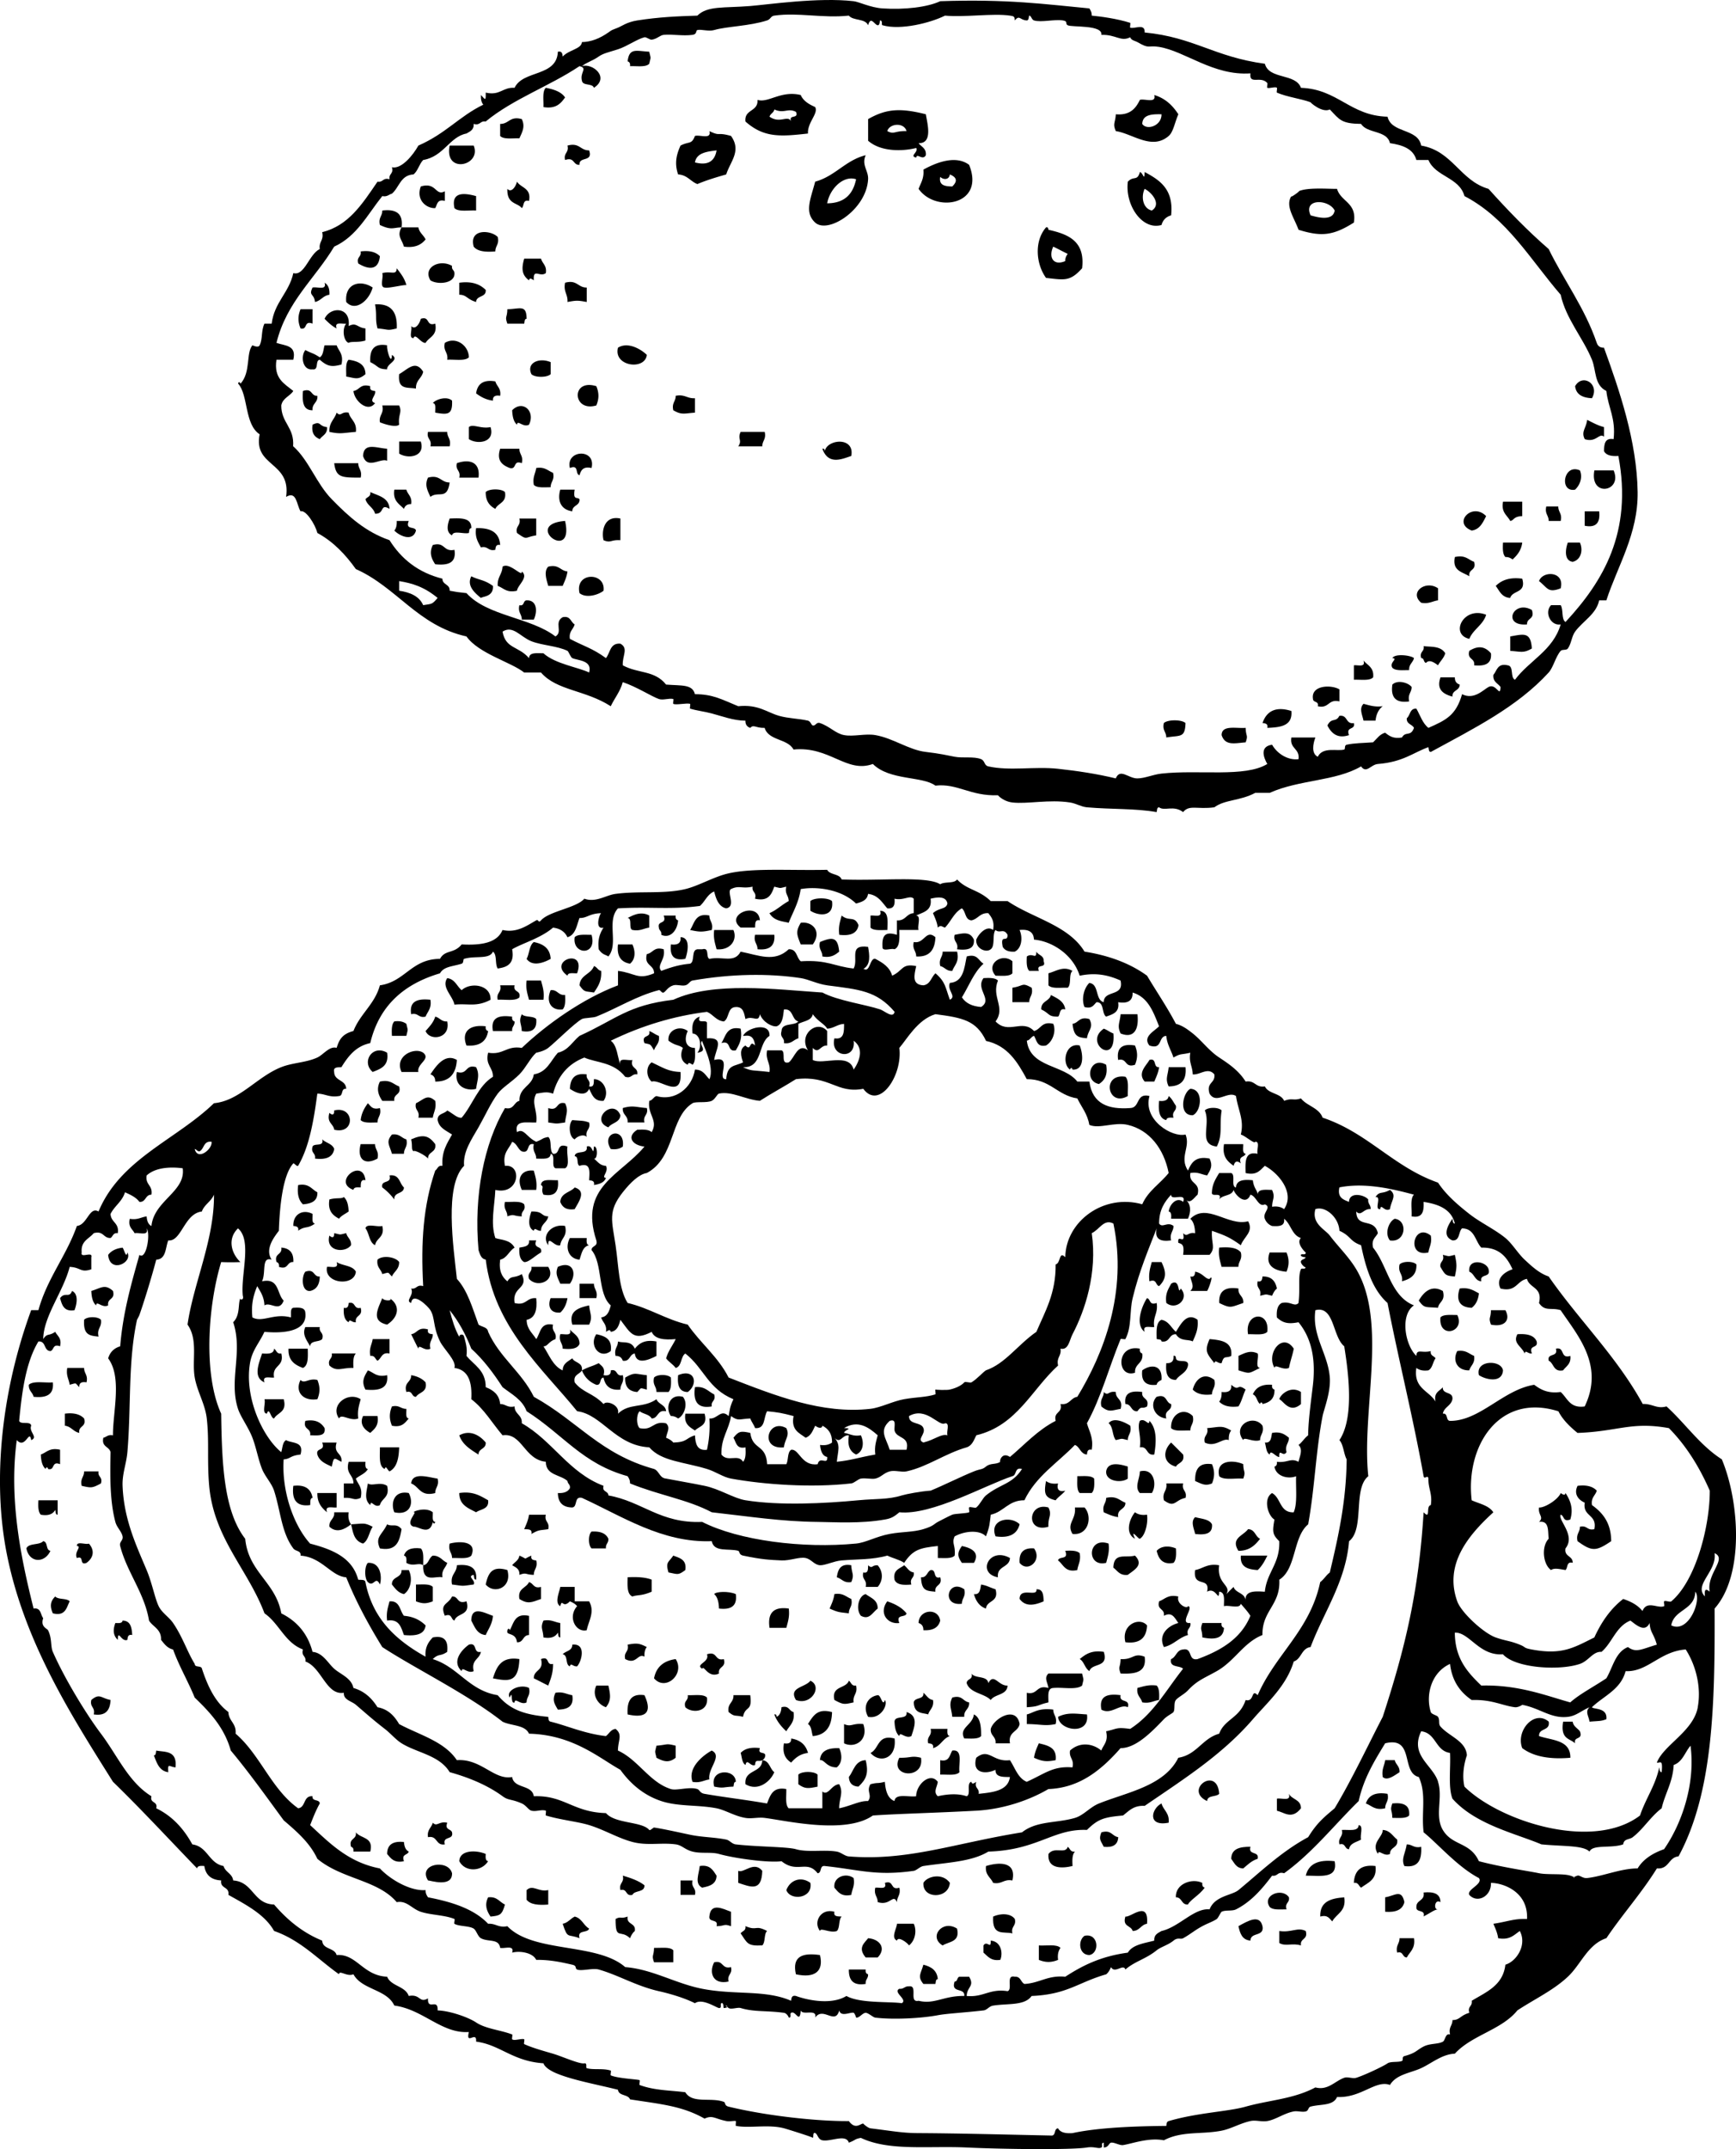 <svg xmlns="http://www.w3.org/2000/svg" viewBox="0 0 253.656 313.847"><path d="M94.865 7.553c.246 1.084.246.675 0 1.759-.51.543-1.798.309-2.811.352.058-.409-.078-.626-.352-.704.242-2.022 1.256-1.51 3.163-1.407zM79.755 12.823c1.177.229 2.245.569 2.811 1.407-.635.886-1.337 1.707-3.163 1.407.043-1.012-.191-2.302.352-2.814zM119.11 15.637c.503.938-1.144 2.225-1.054 3.863-4.032.455-6.442.635-9.136-1.755-.199-1.839 1.893-1.387 1.757-3.163 1.561.512 3.424-1.413 6.325-.703.45 1.086 1.72 1.558 2.11 1.758zm-6.67 1.404c1.535 1.092 2.688-.326 3.163.704-.435-1.138 1.137-.269.702-1.407-1.209-.618-1.711.303-3.163-.352-.09.503-.58.595-.7 1.055zM168.66 13.878c1.622.486 2.686 1.533 3.515 2.811-.529 1.207-.732 2.58-1.407 3.163-2.462 2.136-5.284-.346-7.729-.704-.483-1.109-.077-1.172 0-2.459 2.054.178 2.908-.84 3.515-2.107.71-.215 2.43.566 2.1-.704zm-1.76 4.218c.649.992 2.852.289 2.812-1.407-1.44-.034-2.76.049-2.81 1.407zM135.28 16.689c.215 1.353 1.053 4.272-1.056 4.218.393.543 1.142.732 1.056 1.756-.469.86-1.31-.386-1.407.352-1.052-.231.338-.752 0-1.407-1.79.463-5.09.649-7.027-1.053v-3.163c2.69-1.538 4.76-1.629 8.44-.703zm-5.63 2.459c1.038.541 1.029-.057 2.809 0-.36-1.318-2.5-1.132-2.81 0zM76.242 17.393c.515 1.075.094 1.83-.352 2.811-1.012-.043-2.301.191-2.811-.352v-1.756c1.306.017 1.392-1.187 3.163-.703zM103.65 19.148c1.739.824.982.089 3.163.704 1.561 2.196-.093 3.703-.704 5.622-1.458.417-2.9.849-4.216 1.407-1.014-.395-1.477-1.335-2.811-1.407-.558-1.622-.245-2.897.352-4.215 1.286-.664 1.607-.106 2.107-1.407.73-.212 2.44.566 2.11-.704zm-2.11 4.57c1.57.412 2.844.108 3.163-1.759-1.45.187-2.92.358-3.16 1.759zM65.7 21.259h3.513c1.202 2.962-4.355 4.226-3.513 0zM82.918 21.259c1.771-.483 1.856.721 3.163.701.612 1.784-1.525.818-1.405 2.11-.998.06-.687-1.189-2.109-.704-.255-1.075.605-1.032.351-2.107zM126.49 22.663c-.636 1.464.419 2.242.352 3.514-.234 4.444-5.855 8.039-7.731 6.326-1.604-1.467-.683-3.397 0-5.974 2.94-.809 4.39-3.106 7.38-3.866zm-5.62 7.029c2.555-.023 3.782-1.373 4.217-3.515-1.89-.62-3.87 1.45-4.22 3.515zM134.22 27.582c.312-.858.821-1.521.701-2.811 1.67-.924 4.644-2.222 6.68-.701 2.4 5.905-4.91 7.052-7.38 3.512zm3.16-1.756c-.226 1.278.729 1.381 1.759 1.407.767-.735.721-1.321-.354-1.758-.1.814-.94.808-1.41.351zM166.55 25.122c.472.072.655 1.461.703 0 2.217 1.181 4.272 2.522 3.866 6.326-.731.208-1.201.678-1.406 1.407-2.82.827-5.348-2.905-4.919-6.325.87-.913 1.38-.009 1.76-1.408zm1.75 5.622c1.453-.924-.022-2.665-1.053-3.163-.55 1.181-.25 2.866 1.05 3.163zM75.539 26.529c.589.932 2.128.917 1.757 2.811-.945-.243-.679.727-1.054 1.053-.633-.833-2.196-.535-2.109-2.811.581.614 1.21-.278 1.406-1.053zM61.484 27.232c2.303-.703 2.122 1.467 3.513.701v1.407c-1.127-.306-1.098.541-1.406 1.053-1.283.06-2.849-1.193-2.107-3.161zM197.82 32.503c-3.014 1.904-4.741 2.096-8.081 1.052-.698-1.885-1.95-3.46-1.053-4.918-.231.375 1.516-.91 1.053-.704 1.31-.589 4.158-.343 5.622-.352.56 1.908 2.93 1.994 2.46 4.922zm-6.32-1.055c.503.131 3.248 1.049 3.515-.704-.82-1.664-4.66-1.819-3.52.704zM69.565 28.637v2.107c-1.099-.071-2.579.237-3.163-.352-.553-2.533 1.652-2.17 3.163-1.755zM152.84 33.206c.298-.065.332.135.349.349 2.871.644 5.399 1.63 4.922 5.622-1.771 1.979-2.611 1.696-5.271 1.407-1.5-2.087-1.72-5.399 0-7.378zm2.81 4.919c-.011-.483.166-.772.355-1.055-.721-.334-1.391-.718-2.11-1.052-.73 1.569.03 2.856 1.76 2.107zM72.728 34.61c.253 1.075-.359 1.281-.352 2.107-1.4.114-2.596.02-3.163-.701-.723-2.672 2.528-2.435 3.515-1.406zM52.699 36.718c1.341-.168 2.242.1 2.811.704-.23 2.17-1.737 1.916-3.163 1.055-.29-.996.495-.913.352-1.759zM76.593 37.773h2.46c.202.735.871 1.004.702 2.107-.882.667-1.883-.795-1.757 1.055-.312-.217-.627-.426-.702 0-1.042-.757-1.132-1.686-.703-3.162zM66.051 38.828c-.099.566.333.604.352 1.052.1 1.553-2.488 1.736-3.513 1.055-1.143-1.898 1.36-3.153 3.161-2.107zM57.969 39.177c.557.735 1.146 1.433 1.406 2.462-.317-.1-2.663.509-3.163.352-.776-.045-.149-1.493-.352-2.11 1.313-.343 2.062.394 2.109-.704zM47.428 41.288c.521.297.756.883.703 1.756-.935.12-1.232.878-2.109 1.055-.117-1.244-.966-.864-.352-2.108.665-.158 2.12.477 1.758-.703zM54.455 41.991c-.578 2.016-2.577 3.555-3.865 2.108-.266-2.737 2.097-3.304 3.865-2.108zM67.106 41.288c1.892-.254 3.042.237 3.865 1.052.093 1.149-1.363.746-1.406 1.759-1.358-.392-1.385-1.07-2.459-1.055v-1.756zM82.566 41.288c1.771-.483 1.856.721 3.163.703v2.108c-1.323-.24-1.488-.24-2.811 0 .077-1.133-.622-1.488-.352-2.811zM54.807 44.45c2.378-.151 3.277 1.172 3.163 3.512-1.473.366-1.086.148-2.811 0-.374-1.433-.056-1.733-.352-3.512zM76.944 46.558c-.342.009-.273.429-.352.704h-2.459c-.395-1.107-.031-.798 0-2.11 1.813-.01 2.797-.756 2.811 1.406zM43.915 45.151h1.756v2.11c-1.328-.509-.673.964-1.756.701-.405-.984-.405-1.825 0-2.811zM50.942 47.613c1.172-.595 1.2.223 2.459.349v1.758c-1.048.34-2.139.092-2.459.352-.805-.294-.962-2.159-.352-2.811-.622.08-1.76-.354-1.406.701-.7-.352-1.231-.878-1.757-1.404.78-1.799 3.855-1.848 3.515 1.055zM61.484 46.558c1.39-.455.716 1.155 2.107.704.362 1.767-.883 1.924-1.405 2.811-.699.071-1.501-1.49-1.757-.704-.762.06-.159-1.247-.35-1.756.58.612 1.209-.28 1.405-1.055zM68.511 52.18c-.583.589-2.063.28-3.163.352.171-1.109-.633-1.241-.352-2.459 1.615-.985 3.488.377 3.515 2.107zM47.428 50.424h1.757c.311.861 1.054 1.29.704 2.811-1.353.357-1.986.343-3.163-.704-.725.095-.084 1.556-1.055 1.404-1.447.186-1.787-1.899-1.054-2.811 1.184.598 1.02.363 2.109 1.055.522-.297.507-1.132.702-1.755zM56.564 50.424c-.094.687.649 3.06.702 1.404 1.189.766-.795 1.281-.702 2.107-1.445-.046-1.169-.42-2.459-1.052-.109-1.747.48-2.8 2.459-2.459zM94.514 51.828c-.27 2.302-4.923 1.676-4.216-1.053 1.449-.917 3.385.232 4.216 1.053zM50.942 52.531c1.321.2 2.431.615 2.459 2.108-1.098.926-1.529.558-2.811.352.005-.932-.132-2.008.352-2.46zM80.459 52.883v1.756c-.512.518-2.301.518-2.811 0-.776-1.641 1.108-2.473 2.811-1.756zM61.834 54.287c-.202.97-1.108 1.235-1.054 2.459-1.221-.234-2.695.251-2.459-2.107 1.287-.732 2.387-2.136 3.513-.352zM232.61 58.153c-1.341-.066-2.313-.5-2.462-1.756 1.07-1.916 3.64-.303 2.46 1.756zM72.376 55.694c.203.735.871 1.003.704 2.107-.707-.12-1.1.071-1.055.703-1.045-.125-1.783-.56-2.459-1.055.189-1.332.981-2.061 2.81-1.755zM54.105 56.397c-.13.598.273.661.702.701.21.626-1.029 1.461 0 1.759-1.005 1.444-3.007-.243-3.163-1.759.919-.134.982-1.126 2.461-.701zM87.134 56.397c.405.984.405 1.825 0 2.811-3.492 1.036-3.753-3.98 0-2.811zM44.265 57.098c1.423-.483 1.113.764 2.109.704.092 1.029-.795 1.081-.703 2.107-1.43.026-1.513-1.298-1.406-2.811zM98.73 57.802c1.324-.269 1.68.429 2.811.352v2.107c-1.605.115-1.95.363-3.163-.352-.252-1.072.362-1.278.353-2.107zM66.051 58.505c.103 2.162-.716 2.042-2.459 1.756-.028-.555.169-1.338-.352-1.404.509-.589 2.092-1.03 2.811-.352zM55.86 59.208h2.461c.483 1.064-.167 1.255 0 2.811-.472.429-2.035-.031-2.811-.352-.173-1.109.634-1.24.35-2.459zM77.296 62.02c-.872.455-1.706-.784-1.757 0-.503-.435-.666-1.209-.703-2.11 1.515-1.554 3.434.111 2.46 2.11zM49.185 60.261c.671.661.636-.208 1.757 0 .254 1.035 1.232 1.347 1.054 2.811-2.039.154-2.175.346-3.865 0-.082-1.37.755-1.822 1.054-2.811zM231.91 61.316c.789.383 1.526.815 2.459 1.055v1.404c-.684-.641-1.138.929-2.813.352-.56-1.109.19-1.541.35-2.811zM47.779 62.371c.088 1.024-.662 1.21-1.054 1.756-.756-.297-1.244-.866-1.055-2.107 1.246-.618.865.231 2.109.351zM71.674 62.371c.699 2.25-1.899 2.585-3.163 1.756v-1.756c.567-.526 1.762.3 3.163 0zM62.538 63.072h2.811c-.008.83.605 1.035.352 2.11H62.89c.254-1.075-.607-1.035-.352-2.11zM108.22 63.072h3.513c.254 1.075-.359 1.281-.351 2.11h-3.514c.63-.915-.15-1.06.35-2.11zM58.321 64.479h3.163c.699 2.25-1.899 2.585-3.163 1.755v-1.755zM124.38 66.586c-1.327.446-3.361 1.384-4.217-1.055.299-.063.331.137.351.352.33-1.761 4.41-2.156 3.87.703zM56.564 65.531v1.759c-.938-.463-2.894 1.33-3.515-.704.102-2.022 1.955-1.155 3.515-1.055zM73.08 65.531h2.811c-.009.829.605 1.035.352 2.11-1.33-.509-.675.963-1.757.704-1.349-.509-1.896-1.275-1.406-2.814zM86.433 68.345c-1.214-.278-1.546.326-1.757 1.052-.678-.14-.031-1.61-1.405-1.052-.655-2.688 3.865-2.911 3.162 0zM69.917 69.749h-2.811c.254-1.075-.606-1.032-.352-2.107 1.766-.63 3.456-.238 3.163 2.107zM48.833 67.642h3.515c-.009.826.604 1.035.352 2.107-2.752-.011-3.607.029-3.867-2.107zM78.35 68.345c1.261-.209 1.7.406 2.459.7.254 1.075-.359 1.281-.35 2.11-.934-.005-2.008.132-2.461-.352-.203-1.14.24-1.635.352-2.458zM230.85 68.694c.415.981.049 2.09-.703 2.811-2.36.457-1.71-3.883.7-2.811zM232.96 68.694h2.814c1.36 3.139-3.55 4.003-2.81 0zM62.538 69.749c1.771-.483 1.856.721 3.163.704-.373 2.662-1.635 1.189-2.811 2.107-.447-.981-.867-1.736-.352-2.811zM57.618 71.505h1.757c.203.735.871 1.004.704 2.11-.602-.017-.911.26-1.056.701-.673-.73-1.658-1.149-1.405-2.811zM73.782 71.856c.289 1.579-1.008 1.57-1.406 2.459-.84-.446-1.43-1.144-1.405-2.459.511-.514 2.3-.514 2.811 0zM81.864 71.505h2.107c-.277 1.624.391 1.006.704 1.407.056.992-1.055.818-1.055 1.756-1.733-.246-2.199-1.625-1.756-3.163zM54.105 71.856c1.199.558 2.722.792 2.811 2.459-1.448-.867-.66.763-2.109.704-.251-.918-1.146-1.195-1.405-2.108.228-.357.807-.362.703-1.055zM219.61 73.264h2.812v2.107c-1.321.043-1.189.644-1.756.704-.44-.85-1.35-1.221-1.05-2.811zM225.93 73.967h1.759c-.009.827.603 1.033.352 2.108h-1.756c.01-.83-.6-1.035-.35-2.108zM217.15 75.371c-.486.918-.884 1.924-2.104 2.107-2.87-1.092.07-4.203 2.1-2.107zM231.55 74.667h2.11c.174 1.582-.363 2.451-2.11 2.11v-2.11zM65.7 75.723c1.583-.06 3.217-.171 3.163 1.407-.342.008-.273.429-.352.7-.728.209-2.309-.435-2.46.352-.921-.466-.671-1.558-.351-2.459zM75.891 75.723h2.459v2.459c-1.751.271-1.225.778-2.811-.352-.255-1.075.606-1.032.352-2.107zM90.649 75.723v3.163c-1.457-.094-1.37.46-2.46 0-.318-1.198.017-3.678 2.46-3.163zM57.969 76.075h1.757c-.555 1.375.913.726 1.054 1.404-.466 1.696-2.426.769-3.163 0 .274-.312.378-.792.352-1.404zM82.566 76.075c1.417 6.251-6.352.5 0 0zM69.565 77.13c2.069-.08 3.396.586 3.515 2.459-.598-.128-.664.274-.704.701-1.075.257-1.034-.606-2.107-.349-.401-.773-.908-1.439-.704-2.811zM219.61 79.237h2.812c-.144 1.144-.732 1.841-1.407 2.459-.28-.186-.569-.366-1.053-.352-.41-.414-.4-1.24-.35-2.107zM229.09 79.237h1.759c.492 1.078.181 2.511-1.055 2.811-1.3-.183-1.06-1.893-.71-2.811zM63.24 79.589c1.81-.523 1.511 1.064 3.163.701.313 1.953-.978 2.302-2.811 2.11-.577-.852-.896-1.707-.352-2.811zM212.58 81.345c1.524-.352 1.95.392 2.811.704.378 1.312-.872 1-.703 2.107-.99-.647-2.53-.752-2.11-2.811zM73.43 82.751c1.031-.715 2.937 1.656 2.812.701 1.055.855-.592 1.965-.704 2.811-1.521.352-1.95-.392-2.811-.701-.094-1.266.65-1.695.703-2.811zM80.107 82.751c1.556-.386 1.747.595 2.811.701-.116.824-.422 1.453-.704 2.11h-2.107c-.225-.806-.698-2.121 0-2.811zM228.04 85.915c-1.882.72-1.882-.052-3.163-1.055.52-1.551 3.8-1.468 3.16 1.055zM68.863 84.156c1.207.598 1.841.463 3.161 1.407.107 1.582-1.437 1.51-1.756 1.756-.923-.753-2.107-1.785-1.405-3.163zM88.188 86.263c-.687.578-2.52 1.169-3.513.352-.715-3.12 3.852-3.114 3.513-.352zM222.42 84.507c.629 2.153-1.401 1.642-1.756 2.811-1.224-.066-1.562-1.015-2.11-1.756.83-.817 1.98-1.306 3.87-1.055zM210.12 85.915v1.755c-.826.112-1.317.555-2.459.352-1.82-1.522.66-3.366 2.46-2.107zM76.242 90.481c.007-.826-.606-1.035-.352-2.107.779.192.5-.672 1.054-.704 1.583-.048 1.583 1.696 1.054 2.811h-1.756zM223.83 89.074c.482 1.424-.767 1.112-.704 2.11-3.71.31-2.03-3.648.7-2.11zM217.15 89.778c-.469 1.521-1.882 2.099-2.459 3.514-2.89-.641-.86-4.835 2.46-3.514zM223.83 94.699c-1.213.712-1.559.463-3.163.349v-2.107c1.94-.332 3-.735 3.16 1.758zM208.01 94.347c.887.163 2.463-.103 3.163 1.052-.206.732-.737 1.135-1.056 1.759-.734-.555-1.32-.835-1.758-.352-.381-.089-.234-.701-.701-.704-.28-.991.51-.908.36-1.755zM217.85 95.399c.154 1.562-.898 1.913-2.46 1.759.172-1.106-1.078-.798-.703-2.11 1.19-.746 2.23-.738 3.16.351zM203.44 96.103c.395-.706 2.72-.403 3.163 0-.149.669-.755.884-.704 1.756-.932-.003-2.007.134-2.459-.349-.48-.803.91-1.321 0-1.407zM199.23 96.455c.574.712 1.567 1.006 1.407 2.459-.516.543-1.802.309-2.814.352v-2.107c.61-.081 1.75.354 1.4-.704zM210.47 98.914h2.107c-.015.601.26.909.703 1.055.003.938-1.112.764-1.055 1.756-1.5-.4-2.34-1.14-1.75-2.806zM206.26 100.32c.006.827-.605 1.033-.354 2.108-1.919.28-2.739-.541-2.459-2.459.77-.737 2.33-.279 2.81.349zM195.71 100.67v1.759c-1.679-.392-1.484 1.095-3.163.703.192-.78-.672-.5-.7-1.055-.34-2 2.6-2.139 3.86-1.41zM199.23 102.78c.841.211 1.602.503 2.811.352-.604.452-.952 1.155-1.055 2.108h-1.756c-.16-.8-.69-1.8.01-2.46zM188.69 103.83c.2 2.193-1.596 2.388-3.517 2.462.131-.598-.274-.664-.701-.704.62-1.83 2.04-2.45 4.22-1.76zM195.71 104.54c1.244-.189.863 1.244 2.107 1.055.264 1.081-1.212.429-.703 1.756-1.596.529-2.505-.143-3.163-1.404.62-1.23 1.25-.4 1.75-1.42zM173.22 105.59c-.069 2.225-.756 1.756-2.809 2.107.006-.826-.606-1.035-.354-2.107.57-.53 2.6-.53 3.16 0zM182.01 106.3c.034 1.312.395 1 0 2.107-1.575.12-2.991.549-3.512-1.055.01-1.52 2.1-.95 3.51-1.06zM121.57 131.59c.34 2.416-2.047 2.162-3.163 1.404v-1.404c.57-.53 2.59-.53 3.16 0zM111.03 134.4c-.75-.163-.669.5-.704 1.055h-2.107c-2.43-1.86 2.59-3.94 2.81-1.06zM128.6 133c1.264.026 1.109 1.467 1.055 2.811-.935-.003-2.009.134-2.46-.349v-1.759c.62-.08 1.75.36 1.4-.7zM96.973 133.7h1.757c-.057.409.077.626.352.704-.126 1.55-1.197 2.693-2.459 2.107.099-.566-.333-.604-.352-1.052-.263-1.08 1.211-.43.702-1.76zM103.65 133.7c-.008.829.605 1.035.352 2.107-1.398.309-1.766.309-3.163 0 .64-.99.75-2.53 2.81-2.11zM122.98 133.7c1.085.926 1.885-.032 2.459 1.407-.193 1.212-1.211 1.599-2.811 1.404-.16-1.21.13-1.97.35-2.81zM117 134.76c1.63-.254 3.17 1.198 1.756 3.163H117c-.57-1.44-.77-1.85 0-3.16zM104.35 135.81h2.811c.628 1.433-.432 3-2.459 2.814-.21-.84-.5-1.6-.35-2.81zM142.3 137.22c.117 1.407-1.004 1.573-2.46 1.407.255-1.075-.605-1.035-.352-2.11 1.32-.26 2.26-.5 2.81.7zM86.433 136.51c.882 3.14-2.853 2.948-2.461.352.453-.48 1.527-.34 2.461-.35zM110.33 136.51h2.811c.143 1.667-.759 2.285-2.459 2.11.01-.83-.61-1.03-.35-2.11zM136.68 136.86c-.077 1.799-.821 2.928-2.812 2.811.009-.827-.606-1.035-.352-2.107 1.57.32 1.76-1.93 3.16-.7zM99.434 136.86c1.511.023 1.052 2.225.702 3.163-1.746.34-2.282-.529-2.107-2.107.913.11 1.507-.12 1.401-1.05zM122.62 138.97c-.589.466-1.178.933-2.459.704.007-.827-.606-1.035-.352-2.107 1.77-.73 2.6-.82 2.81 1.41zM77.998 137.57c1.371.269 2.376.903 2.461 2.459-1.008.563-2.671 1.178-3.515 0 .419-.76.379-1.97 1.054-2.46zM90.297 137.92h2.107c.476 1.035.44 2.176-.351 2.811-1.3-.22-1.959-1.09-1.756-2.81zM137.74 138.97h2.107c.352 1.521-.392 1.95-.7 2.811-.875.054-1.09-.552-1.759-.701-.26-1.07.35-1.28.35-2.11zM151.44 138.97c.27.555 1.115.526 1.053 1.407.435 1.135-1.136.269-.701 1.404h-1.403c-.406-.415-.4-1.241-.354-2.107.89-.6 1.36.54 1.4-.7zM84.324 142.13c-.557.031-1.34-.169-1.406.352-3.053-2.18 2.808-4.19 1.406-.35zM147.93 140.38v1.756c-.454.486-1.526.349-2.462.352-1.51-1.7.96-3.42 2.46-2.11zM86.783 141.08c.462.123.553.618 1.055.701.102 1.51-.49 2.322-1.055 3.163-1.29-.231-1.345.023-2.107-1.052.094-1.54 1.672-1.6 2.107-2.81zM156.71 141.78c-.589.469-.12 1.993-.703 2.462-1.013-.043-2.303.191-2.814-.352v-1.758c1.2-.33 2.17-1.1 3.51-.35zM65.349 142.84c1.137.152 1.394 1.181 2.109 1.756 1.315-1.221 4.314-.792 4.217 1.407-2.078 1.087-3.185.506-5.272.704-.264-1.3-1.946-2.55-1.054-3.87zM76.944 143.19h2.109c.212.84.505 1.604.351 2.811h-2.108c-.213-.84-.506-1.6-.352-2.81zM150.74 144.24c.255 1.072-.36 1.278-.349 2.107h-2.46v-2.107c1.72-.27 1.33-.82 2.81 0zM73.08 143.89h2.107c-.262 1.081.965.675.704 1.756-.583.589-2.063.28-3.163.352-.255-1.08.606-1.03.352-2.11zM80.459 144.59c1.028-.091 1.079.795 2.107.704.047.866.053 1.693-.352 2.11-1.545.22-2.527-.97-1.755-2.81zM153.55 145.3c.915.486 1.925.886 2.104 2.11-.943-.243-.678.726-1.052 1.052-1.51.014-1.155-.435-2.459-1.052-.06-1.24 1.19-1.16 1.41-2.11zM62.889 146c.206 1.261-.409 1.699-.703 2.459-1.075.254-1.034-.606-2.107-.352-.314-1.95.976-2.3 2.81-2.11zM76.242 148.11c.449.489 1.659.214 2.107.703.137 1.427-.544 2.03-2.107 1.756-.077-1.29-.483-1.35 0-2.46zM163.74 148.11h2.459c.255 2.305-.563 3.571-2.459 2.811-.54-1.12-.12-1.54 0-2.81zM63.591 148.46c.669.151.884.758 1.757.704.523 2.519-2.534 2.928-3.163 1.404.534-.63 1.133-1.2 1.406-2.1zM74.835 148.46c-.056.409.079.626.352.704.044.629-.43.741-.352 1.404h-2.811c-.374-2.01.915-2.36 2.811-2.1zM159.17 148.81c.678 1.241-.166 1.57-.354 2.811-1.338-.12-1.898-.254-2.104-2.107.91-.13.97-1.12 2.45-.7zM57.618 149.16c.815-.112 1.35.057 1.757.352.246 1.081.246.675 0 1.756h-2.109c-.046-.87-.053-1.69.352-2.11zM70.971 149.87c-.057.406.077.624.352.701-.242 1.516-1.255 2.259-3.163 2.11-.771-1.96.383-3.11 2.811-2.81zM100.49 150.57c-.527 1.092-.412 2.451 1.054 2.462-.003.932.133 2.004-.352 2.459-.312-.217-.627-.426-.702 0-.988-.44-1.163-1.441-.704-2.459-.649-.492-1.062-.283-2.107-1.055-.187-1.54 1.642-2.32 2.811-1.41zM108.22 150.22c.276 1.564-.24 2.336-.704 3.16-1.359.309-.573-1.533-2.107-1.052.64-1 .75-2.53 2.81-2.11zM161.28 150.22c.521.18.887.518 1.407.701.42 4.85-4.39 1.34-1.41-.7zM94.865 150.57c.519.183.885.521 1.406.704.168 1.106-.5 1.375-.704 2.107-.603-.989-.435-.815-1.405-1.052-.509-1.33.966-.68.703-1.76zM157.76 152.68c.491 1.167.743 3.635-1.053 3.515-.068-.4-.354-.197-.354 0-1.25-.82-.73-3.99 1.4-3.52zM165.84 152.68c.406.984.406 1.828 0 2.811-1.573.518-1.081-1.029-2.46-.703-.27-1.8.63-2.42 2.46-2.11zM56.564 153.73c.294 1.936-.931 2.351-2.109 2.811-1.7-1.45-.043-4.07 2.109-2.81zM61.834 153.73c1.155.953-.962 1.593-.702 2.811h-2.459c-1.098-2.32 1.9-3.68 3.161-2.81zM66.754 154.78c-.119 1.99-1.028 3.188-3.163 3.163.016-.601-.262-.91-.702-1.055.754-1.1 2.081-3.15 3.865-2.1zM167.96 154.78c1.127-.309.48 1.158 1.404 1.055-.118.82-.421 1.45-.704 2.107h-1.404c-1.1-1.27.26-2.34.7-3.17zM95.217 155.14c1.7.786 2.438 1.344 4.216 1.404.291 4.135-2.958.978-4.216 1.407-.819-.71-.862-2.2 0-2.81zM161.63 155.49c.264 1.55-.271 2.305-1.055 2.812-2.3-.45-1.26-4.17 1.05-2.81zM69.565 155.84c.572 1.129.167 1.901 0 3.163-1.155.349-3.258-.175-2.811-2.462 1.636.47 1.177-1.17 2.811-.7zM170.76 155.84h2.46c.202 1.956-.71 2.799-2.46 2.811-.53-1.12-.12-1.55 0-2.81zM85.729 156.89c-.145.846.642.763.352 1.759.75.163.669-.503.702-1.056 1.443.009 2.309 1.916 1.406 3.163-1.394.105-1.674-.903-2.108-1.756-.542 1.278-2.079.512-2.811 0 .07-1.44.662-2.37 2.459-2.1zM164.44 157.24c.543.512.312 1.799.354 2.811-2.95 1.72-3.91-3.35-.35-2.81zM55.51 157.95c1.521-.352 1.95.392 2.811.704.376 1.312-.872 1.001-.704 2.107H55.86c-.574-.85-.893-1.71-.35-2.81zM173.93 159c1.973.074 1.612 3.312.354 3.863-2.13.06-1.49-3.3-.35-3.86zM63.591 160.76c.205 1.141-.239 1.636-.352 2.459h-2.107c.254-1.075-.606-1.032-.352-2.107 1.176-.56 1.636-1.4 2.811-.35zM170.76 160.06c.475.347.704.938 1.056 1.407.146.847-.644.764-.352 1.756-.498-.028-.995-.057-1.053.352-1.05-.24-1.178-1.398-1.055-2.811.8.09 1.32-.1 1.4-.71zM53.753 161.11c.423.397.636 1.004 1.757.703.253 1.072-.36 1.278-.352 2.107-.934-.002-2.008.132-2.459-.352.125-1.05.559-1.78 1.054-2.46zM82.566 161.11c.538 1.118.123 1.544 0 2.811-1.401.192-1.058.192-2.459 0v-2.107c1.573.52 1.08-1.03 2.459-.7zM94.514 161.81c.254 1.072-.606 1.032-.352 2.107h-2.459c.092-1.029-.795-1.08-.703-2.107 1.492-.43 1.892-.12 3.514 0zM90.649 162.87c-.089 1.084-1.265 1.078-1.757 1.759-2.758-1.06.728-4.35 1.757-1.76zM178.5 162.16c-.357 2.355.184 3.448-.703 5.272-2.791-.306-.835-3.177-1.756-5.272.46-.5 1.99-.5 2.46 0zM48.833 162.16c2.982-.735 3.131 3.577 0 2.813-.134-.921-1.126-.983-.702-2.462.432.4.721.31.702-.35zM83.62 163.57c1.53.126 1.616.055 2.46.352.255 1.075-.606 1.033-.352 2.108-.416-.446-1.327-.149-1.757.352-.803-.29-.962-2.16-.351-2.81zM91 167.44c-.408.295-.941.464-1.756.352-1.557-2.48 2.161-3.37 1.756-.35zM57.266 165.68c1.106-.168 1.374.501 2.109.704.254 1.072-.359 1.281-.352 2.107h-1.757c-.368-1.33-.913-1.71 0-2.81zM47.076 166.38c.529.526 1.48.629 1.757 1.406-.191 1.213-1.211 1.599-2.811 1.404.145-.847-.642-.764-.352-1.756.261-.55 1.72.09 1.406-1.05zM52.699 167.08h2.107c-.007.826.605 1.035.352 2.107-1.935 1.07-3.025.02-2.459-2.11zM178.84 167.08h2.814c.028.555-.172 1.341.349 1.404-.148.552-1.104.3-.7 1.407-.507-.396-.858-.381-1.056.352-.88-.63-1.7-1.33-1.4-3.16zM86.783 173.06c.13-.598-.273-.663-.702-.703.06-1.232.291-2.634-1.405-2.107-.488-.218-.053-1.353-.704-1.407.083-.97 1.983-.126 1.757-1.404.927-.42.906 1.688 1.054 0 .575-.16.575 1.913 0 1.756.528.409.859 1.016 1.757 1.056.456.869-.784 1.704 0 1.756-.243.68-.936.92-1.757 1.04zM53.401 172.35c-.75-.163-.669.503-.702 1.055-.499-.031-.995-.06-1.055.352-3.165-1.12 1.354-4.81 1.757-1.4zM77.998 170.95c.213.844.506 1.604.352 2.813h-2.107c-.884-1.95.221-3.01 1.755-2.81zM56.916 171.65c1.487-.197 1.423 1.155 2.107 1.759-.041 1.013-1.498.609-1.405 1.756a8.429 8.429 0 00-1.757-1.756c-.264-1.2 1.428-.45 1.055-1.76zM81.513 172.35c.174 1.578-.363 2.447-2.109 2.107-.448-.878.179-1.099-.351-1.404.049-1.01 1.466-.65 2.46-.71zM43.563 173.06c1.588-.3 1.96.615 2.811 1.053.046 1.335-.919 1.658-2.109 1.759-.602-.57-.872-1.47-.702-2.81zM83.972 173.41c1.783.538.558 2.131 0 3.163-1.242.188-1.81-.301-2.107-1.056.084-1.31 1.427-1.37 2.107-2.1zM203.09 173.76c1.055.812.206 1.496 0 2.812-.801.48-1.321-.906-1.407 0-.978.157.274-1.916-.703-1.759.59-.93.95-.38 2.11-1.05zM50.239 174.81c.504.435.666 1.21.703 2.107-.469.352-1.061.581-1.405 1.056-.91-.495-1.676-1.136-1.406-2.812 1.071-.3 1.788-.05 2.108-.36zM73.782 175.52c1.012.043 2.3-.191 2.811.353.29.992-.495.909-.351 1.756-1.314-.032-1.002-.396-2.109 0 .008-.83-.604-1.04-.351-2.11zM45.67 177.27c.03.558-.169 1.342.352 1.407-1.124.823-1.413.298-2.459 1.053.128-.595-.275-.661-.704-.701-.057-1.73 1.399-2.49 2.811-1.76zM77.648 176.92c1.763-.057 1.371.701 2.459.704-.14.915-1.048 1.061-1.054 2.107-.602.074-.911-.598-1.055 0-.968-.46-.702-1.9-.35-2.81zM203.79 177.98c1.928.206 1.667 3.522-.7 3.162-.82-1-.17-2.77.7-3.16zM53.401 179.38c.151-.786 1.731-.143 2.459-.352.394 1.682-.866 1.71-1.054 2.812-.873-.41-.837-1.74-1.405-2.46zM82.566 179.03c.384 1.556-.595 1.747-.702 2.812-.856.312-1.807-1.567-1.757 0-1.077-1.44.549-3.19 2.459-2.81zM48.833 180.08c1.083.246.676.246 1.757 0 .15.669.756.884.703 1.759-.877 1.198-3.787.932-3.163-1.407.433.4.722.31.703-.35zM209.06 180.44c.206 1.141-.24 1.636-.349 2.459-3.32.79-2.16-4.48.35-2.46zM83.27 180.79h2.459c-.03.498-.059.995.352 1.056-.971.2-1.097 1.246-1.405 2.107-1.562-.12-2.185-1.72-1.406-3.17zM77.296 181.14h1.054c-.509 1.33.965.675.704 1.756-.977.561-1.817 1.462-2.46 1.407-.614-.323-.775-1.098-.702-2.107.67-.15 1.511-.14 1.404-1.06zM41.104 182.19c1.198.089 1.825.752 1.756 2.107-.997-.061-.685 1.187-2.107.703.057-.408-.077-.626-.352-.703-.377-1.31.871-1 .703-2.11zM178.14 182.19c1.401-.114 2.597-.021 3.163.7.254 1.075-.36 1.281-.352 2.11h-2.46c-.21-.84-.5-1.6-.35-2.81zM185.52 182.9h2.459c.403.986.403 1.827 0 2.812-1.91-.15-3.14-1-2.46-2.81zM210.82 183.25c1.081.246.675.246 1.756 0 .306 1.398.306 1.768 0 3.163-1.37-.12-1.39-.197-2.107-1.404-.14-.85.64-.77.35-1.76zM58.321 184.3c.016 1.069-.742 1.367-1.055 2.107-.676-.649-.277-.644-1.406-.352-.202-.735-.871-1.001-.702-2.107.813-.71 2.696-.36 3.163.35zM49.185 184.3c.841.563 2.336.475 2.811 1.404-.183 2.219-4.711 1.79-4.216-.701.621-.08 1.76.36 1.405-.7zM168.3 184.3h1.407c.718 1.441.755 2.439-.352 3.515-.553-.151-.301-1.106-1.404-.704-.16-1.21.13-1.98.34-2.82zM206.96 184.65c.065 1.59-.915 2.131-2.107 2.459.171-1.109-.635-1.24-.352-2.459.47-.5 1.99-.5 2.46 0zM217.5 185.36c.372 1.311-1.321.556-1.055 1.756-.976-.08-.992-1.115-1.759-1.406-.26-2 2.51-1.56 2.82-.35zM83.27 187.46h-1.406c-.422-.967-.764-1.468-.352-2.46 2.21-.99 2.836 1.01 1.758 2.46zM77.648 185h2.459c1.201 1.968-1.527 3.183-2.811 1.756-.29-.99.495-.91.352-1.76zM44.617 185.71c1.422-.483 1.111.764 2.109.703-.029 1.144-.451 1.894-1.406 2.107-1.298.12-1.277-2.14-.703-2.81zM184.47 186.41c1.327-.04 1.891.689 2.107 1.759-.325.257-.531.638-.703 1.052-1.081-.245-.675-.245-1.756 0 .255-1.075-.606-1.032-.352-2.107.59.13.66-.27.7-.7zM84.675 187.46h2.107c-.007.826.606 1.035.352 2.107h-2.459v-2.11zM171.12 187.46c1.385-.867.91 1.83 1.404.703 1.342 1.473-.654 3.28-2.107 2.107-.2-1.37.31-2.04.71-2.81zM16.505 188.52c.376 1.315-.872 1.004-.702 2.11-.872.455-1.706-.783-1.757 0-.503-.435-.666-1.209-.703-2.11 1.404-.41 1.971-1.08 3.162 0zM180.96 188.17c-.092 1.026.795 1.078.703 2.107-1.861.629-1.83.826-3.515 0-.1-1.75.88-2.41 2.82-2.11zM210.82 188.52c.423 1.479-.569 1.541-.704 2.462-1.855-.16-1.976.12-2.811-1.055.64-1.11 1.78-2.4 3.51-1.4zM213.28 188.17c1.376-.206 2.039.3 2.812.7-.101.955-.452 1.659-1.053 2.11-1.85-.06-2.3-1.2-1.76-2.81zM10.532 188.52c.969.458.703 1.901.352 2.814-1.543.254-1.821-.756-2.107-1.759.734-.99 1.319.06 1.755-1.05zM55.86 189.57c.22.457 1.708.423 1.055 0 1.531.989 1.45 2.693-.352 3.866-2.388-.52-1.356-2.26-.703-3.87zM80.459 189.57h2.459c-.156.897-.493 1.615-1.054 2.107-1.608.13-1.827-1.12-1.405-2.11zM167.6 189.57c.555.151.303 1.106 1.406.703.246 1.535-.598 1.979-.352 3.515-.62.08-1.759-.354-1.404.7-1.47-1.07-.36-3.86.34-4.91zM50.942 190.28c1.081-.263.675.964 1.757.703.375 1.312-.874 1.001-.704 2.107-.601.075-.909-.6-1.054 0-.613-.322-.776-1.098-.703-2.107.598.13.664-.28.704-.7zM86.081 190.63c.123 1.264.538 1.693 0 2.812h-2.46c-.549-1.97.868-2.46 2.46-2.81zM217.85 191.33h2.109c.787 1.412-.085 2.53-2.109 2.107-.39-1.11-.03-.8 0-2.11zM185.17 194.49c-.51.544-1.796.312-2.809.352-.56-3.18 3.18-3.56 2.81-.35zM212.93 192.03c1.218 2.533-2.769 3.558-2.459.352.45-.48 1.53-.34 2.46-.35zM14.75 192.73c.171 1.109-.633 1.241-.352 2.46-1.312-.146-2.244-.203-2.109-2.46.469-.5 1.992-.5 2.461 0zM174.98 192.73c.152 1.438-.325 2.251-.7 3.163-.703-.36-1.799.031-2.462-1.056-1.072-.017-.844 1.268-2.107 1.056-.012-.343-.43-.271-.704-.352-.022-1.195-.108-2.451.704-2.812 1.075.215 1.412 1.164 2.107 1.756.62-.92 1.53-2.95 3.16-1.76zM44.617 193.79h2.109c-.145.847.642.764.35 1.756-.447.488-1.72.154-1.756 1.055-.536-.94-1.204-1.75-.703-2.81zM62.538 194.14c-.128.598.274.66.702.7.009.83-.605 1.035-.351 2.11-.872.455-1.706-.786-1.757 0-.369-.686-.705-1.403-1.054-2.11.919-.13.981-1.12 2.46-.7zM83.27 194.14c.515.655 1.41.933 1.405 2.107-.299.755-1.294.815-2.461.703.009-.829-.604-1.035-.35-2.11.622-.08 1.759.36 1.406-.7zM87.134 194.84c1.264.261 2.35.698 2.109 2.46-1.651 1.27-3.215-.88-2.109-2.46zM221.72 194.84c1.385-.094 2.442.138 2.812 1.056.263 1.084-1.21.429-.7 1.756-.604.074-.913-.598-1.059 0-.46-1.08-1.78-1.5-1.05-2.82zM54.455 195.55h2.46v2.107c-1.182-.243-1.152.724-1.757 1.055-.357-.229-.363-.809-1.054-.703-.204-1.16.239-1.65.351-2.47zM176.74 195.55c1.716.154 3.386.36 3.163 2.459-.801.412-1.053-.186-1.407 1.056-.601.074-.909-.601-1.055 0-1.07-1.39-1.5-1.7-.7-3.52zM90.297 195.9c.791.269 1.929-.166 2.459 1.055.625-.78 1.44-1.372 3.163-1.055v2.107c-.905.46-2.943 1.453-3.163-.352-.828.108-.653 1.221-1.757 1.055-.153-.432-.449-.721-1.054-.703-.253-1.09.359-1.3.352-2.12zM189.04 196.95c-.187.984-.515 1.825-.704 2.812-.932.412-2.067-.675-2.107 0-1.27-2.18 1.21-5.28 2.81-2.81zM40.048 196.95c.357.227.363.807 1.055.701.486 2.01-1.407 1.642-1.055 3.515-.622.08-1.759-.354-1.405.703-1.733-.743-.798-2.806-.352-4.218.873.06 1.706.08 1.757-.69zM42.157 196.95h2.811c.024 1.195.109 2.451-.704 2.812-1.195-.44-2.19-1.09-2.107-2.81zM166.55 196.95c-.058.406.077.624.352.701.215 1.507-1.146 1.433-1.055 2.811-2.7.89-2.84-4.23.71-3.51zM227.34 196.95c1.361-.309.575 1.533 2.11 1.053.132 1.189-.611 1.501-1.055 2.11-1.456.283-1.318-1.023-2.107-1.407-.27-1.19 1.42-.44 1.05-1.75zM183.77 197.65c.203.617-.426 2.064.352 2.11-1.716.795-1.361.921-3.162.352v-2.11c.98-.44 1.73-.86 2.81-.35zM212.93 197.3c1.261-.206 1.698.408 2.459.703.169 1.106-.5 1.375-.703 2.11-1.74.06-2.5-1.4-1.76-2.81zM48.481 197.65h3.514c-.404.417-.397 1.244-.352 2.11-1.77-.037-2.415.623-3.513-.352-.289-.99.495-.91.351-1.76zM171.47 198c.3-.062.331.138.352.352.146.792 1.927-.052 1.759 1.056-.2 1.086-1.253 1.326-1.759 2.107-1.278-.012-1.541-1.032-1.404-2.459.76.06 1.11-.29 1.05-1.06zM85.027 200.12c1.29-.657 1.241-.472 2.459-1.055.396.423 1.002.638.702 1.755.706.12 1.099-.071 1.055-.7 1.081-.263.675.964 1.756.7.254 1.075-.359 1.281-.351 2.11-1.557.149-2.226-.586-2.46-1.758-.664.04-.243 1.16-1.054 1.055-1.005-.4-1.708-1.1-2.107-2.1zM219.61 200.12c-.134 1.882-2.456 1.39-3.514.7-.56-2.24 3.26-2.29 3.51-.7zM169.71 201.52c-.314.157-.629.309-.704.703-1.59.186-2.293-.518-2.107-2.107 1.33-.96 2.99-.79 2.81 1.41zM9.83 199.76h2.459c-.007.826.605 1.032.352 2.107-.705-.12-1.1.071-1.054.703-.678-.651-.277-.644-1.406-.352-.113-.82-.556-1.32-.351-2.46zM53.753 200.12c.861.309 1.29 1.053 2.811.7.243 2.002-1.228 2.288-3.163 2.11-.64-1.21-.18-1.92.352-2.81zM94.514 200.82v2.11c-1.128-.294-.728-.3-1.405.35-1.2-.089-1.825-.749-1.757-2.107 1.438-.83 1.4-.53 3.162-.35zM100.49 203.28c-1.277-.012-1.544-1.032-1.405-2.46 2.475-1.04 2.975 1.32 1.405 2.46zM60.079 200.82c.896.158 1.614.495 2.107 1.056.299 1.47-.951 1.39-1.406 2.107-.698-.003-.446-.958-1.405-.703-.403-1.47.739-1.38.704-2.47zM98.028 201.17c.045.866.053 1.692-.352 2.107h-1.757c.008-.827-.605-1.032-.352-2.107.47-.5 1.992-.5 2.461 0zM177.44 201.52c.254 1.072-.357 1.281-.353 2.107-1.341.172-2.241-.101-2.808-.701.44-1.67 1.73-2.55 3.16-1.41zM43.915 201.52c.588.62 1.177-.312 2.459 0 .405.983.405 1.827 0 2.811-2.175.33-3.306-1.16-2.459-2.81zM7.721 201.87c.19 1.83-.977 2.302-2.811 2.107-.15-.669-.756-.884-.702-1.756.665-.62 2.32-.25 3.513-.35zM179.9 202.22c1.258 1.087.767-.303 2.104.703-.383.787-.58 1.759-1.052 2.46-1.342.169-2.242-.101-2.812-.704.271-.312.378-.795.352-1.406.92.11 1.51-.12 1.41-1.05zM185.87 202.22c-.057.409.08.626.352.703.04 1.327-.687 1.888-1.756 2.108-.065-.4-.352-.195-.352 0-.475-.347-.457-1.185-1.053-1.407.42-.98 1.28-1.53 2.81-1.4zM101.54 202.57c1.46-.171 1.933.644 2.811 1.053.291.995-.495.912-.35 1.759-2.12.37-2.74-.78-2.46-2.81zM190.09 203.28v1.759c-1.649 1.438-2.539-.438-3.162-.704.13-.65 1.63-2.05 3.16-1.06zM161.28 203.28c.673.66.638-.209 1.759 0-.037 1.092 1.107 1.004.704 2.462-1.284.206-1.713.575-2.812-.352-.26-1.08.36-1.29.35-2.11zM166.9 203.28c-.169 1.106 1.078.798.701 2.11-.824.454-.784-.181-1.404.7-.992.058-.818-1.055-1.759-1.052-.23-1.64.82-1.99 2.46-1.76zM52.699 204.33c-.213.841-.506 1.604-.352 2.812-1.195.46-2.452-.784-2.811 0-1.367-1.95 1.3-4 3.163-2.81zM99.784 203.98c.827 1.001.167 2.771-.702 3.163-.283-.187-.571-.366-1.054-.352-.862-1.2-.226-3.34 1.756-2.81zM169.01 203.98c1.533-.478 1.271.838 2.11 1.056.166 1.106-1.08.795-.703 2.107-1.76-.17-2.49-2.07-1.41-3.17zM38.643 204.33h2.811c.517 1.922-.896 1.916-1.405 2.812-.475.06-.702-1.787-1.054-.704-.777-.04-.149-1.49-.352-2.11zM57.266 205.39c1.074-.255 1.281.357 2.109.352.029.555-.169 1.338.352 1.404-.547.623-.988 1.355-2.46 1.055-.404-.99-.404-1.83-.001-2.81zM174.28 206.79c.252 1.075-.36 1.28-.354 2.11-1.013-.043-2.299.191-2.809-.353-.09-2.04 1.84-3.11 3.16-1.76zM9.478 206.44c1.341-.168 2.243.101 2.811.704.376 1.312-.872 1.001-.702 2.107-.878-.178-1.174-.933-2.109-1.053v-1.76zM100.14 206.44h2.811c.495 1.785-.781 1.796-1.406 2.463-.77-.52-1.644-.93-1.4-2.46zM53.049 206.79h2.109c.224 1.396-.446 1.896-1.054 2.459-.956-.52-1.591-1.36-1.055-2.46zM44.617 207.49c1.551-.264 2.306.271 2.811 1.055.204 1.259-1.04 1.067-2.108 1.053.169-1.1-1.079-.78-.703-2.1zM161.98 207.84c.812-1.013 2.573-.02 3.162.352.255 1.072-.357 1.281-.349 2.107-1.081-.246-.675-.246-1.759 0-.53-.64-.37-1.97-1.05-2.46zM166.55 207.49c.801-.483 1.321.906 1.407 0 1.115 1.204.992 3.111.7 4.918-1.244.192-.863-1.243-2.107-1.052.23-1.77-.44-2.84 0-3.87zM184.47 208.2c.255 1.072-.36 1.281-.352 2.107-.995.369-2.41-.58-2.459 0-1.66-2.1 1.46-3.91 2.81-2.11zM114.89 208.55c.55 1.11-.193 1.542-.352 2.812-3.64.35-2.34-4.31.35-2.81zM179.9 208.9c-.274.312-.381.792-.354 1.403-.887-.383-1.968 1.136-3.512.352-.258-1.075.606-1.035.349-2.107 1.74-.12 2.12-.48 3.51.36zM70.971 210.66c.056.993-1.055.818-1.054 1.756-1.141-.731-2.331-1.418-2.811-2.811 1.628-.9 3.073.08 3.865 1.05zM185.87 209.25c1.284-.227 1.873.237 2.459.703.009.829-.604 1.035-.349 2.107-.515.818-1.115-.687-1.055.704-.467.051-1.308-1.182-1.404-.353-.523-.297-.509-1.129-.704-1.756.93.11.9-.73 1.05-1.4zM47.076 210.66h2.109c-.518 1.688.876 1.468.704 2.812-1.089-.538-1.097-.86-1.407.703-.881-.406-1.806-.769-2.108-1.759-.263-1.08 1.211-.43.702-1.75zM171.12 210.66c.587.584 1.173 1.17 1.756 1.756.246 1.185-.724 1.153-1.055 1.759-1.94-.52-1.93-2.33-.7-3.52zM55.51 211.36h2.811c-.043 1.596-.326 2.951-1.406 3.512-.329-.197-.533-.976-.703-.35-.899-.39-.689-1.88-.702-3.16zM8.776 211.71v2.107c-1.33-.509-.675.964-1.757.703-.067-.399-.353-.197-.352 0-.503-.435-.667-1.209-.702-2.11.861-.31 1.288-1.05 2.811-.7zM50.942 213.47h2.459c-.03.497-.057.995.352 1.055-.375.678-1.191.918-1.757 1.404.311.861 1.054 1.29.704 2.812-1.091.463-1.004-.095-2.46 0v-2.107h1.405c.018-1.3-1.187-1.38-.703-3.15zM181.66 213.82c.031 1.312.395 1.001 0 2.107-1.195-.094-2.849.271-3.515-.352-.56-2.41 2.08-2.4 3.52-1.76zM164.79 214.17v1.756c-.958.701-3.257.395-3.163-1.055.27-1.7 2.63-.85 3.16-.71zM177.09 213.82c.406.983.406 1.827 0 2.812-.989.411-1.492.068-2.459-.353-.05-1.69.54-2.74 2.46-2.46zM12.289 214.87h2.109c-.145.849.642.766.352 1.759-1.311.712-1.431.654-2.812.352-.254-1.07.359-1.28.351-2.11zM166.55 214.87c2.093-.544 2.525 1.961 1.756 3.162h-1.756c-.83-.87-.01-2.06 0-3.16zM63.943 215.93c.253 1.075-.359 1.281-.352 2.107-2.2.563-2.326-.952-3.513-1.403.169-1.76 2.65-.86 3.865-.71zM157.41 215.57c.936.006 2.008-.132 2.46.352.048.866.054 1.693-.352 2.107h-1.756c-.48-.45-.34-1.52-.35-2.46zM152.84 216.28c.406.295.94.464 1.756.353-.212.912.143 1.264 1.052 1.055-.395.541-1.006.863-1.403 1.404-1.66-.39-1.71-1.04-1.41-2.8zM53.753 216.63c.635.454 1.774-.315 2.811.352.426 1.713-.793 1.781-1.054 2.811-.802.483-1.321-.906-1.405 0-.934-.81-.562-1.89-.352-3.16zM170.42 216.63h2.459c-.257 1.075.606 1.032.35 2.107-1.585.309-1.545 1.547-3.163.352-.29-1.22.52-1.35.35-2.46zM42.859 216.98c1.726-.203 2.589.454 2.811 1.756-.412.057-.296.641-.351 1.055-2.033.27-2.704-.82-2.46-2.82zM230.5 216.98c1.341-.172 2.242.1 2.811.703-.203.732-.872 1.001-.7 2.107 1.567 1.127 2.797 2.588 2.808 5.271-2.219 1.507-2.819 1.524-4.918 0-.252-1.075.36-1.281.352-2.107 1.075-.255 1.032.606 2.107.352.446-2.202-1.735-1.778-1.406-3.866-1.01-.45-1.61-1.33-1.05-2.45zM46.374 218.03h2.811v2.11c-.623.08-1.76-.354-1.405.701-.761-.64-1.442-1.36-1.406-2.81zM59.727 218.03c.812 1.55.15 3.317-2.109 2.812-.562-1.29-.08-3.24 2.109-2.81zM67.106 218.03c2.058-.3 3.087.43 4.216 1.056.16 1.329-1.077 1.267-1.757 1.756-1.152-.61-2.469-1.05-2.459-2.82zM228.04 218.03c.314.218.629.427.703 0 .764 1.152 1.161 2.34.703 3.866-1.106.403-.854-.552-1.406-.703-.44.783 2.236 3.008.703 4.921-.212 1.265 1.072 1.035 1.053 2.108-.944-.243-.678.726-1.053 1.055-.955-.157-1.647-.335-2.11 0-1.173-.798-1.453-3.429-.349-4.569-.132-1.158.108-2.686-1.407-2.46.767-.734-.177-1.003 0-2.107.65.1 2.65-.99 3.18-2.11zM161.63 218.74c1.521-.35 1.951.392 2.809.703.021 1.072-1.264.844-1.053 2.107-.82-.114-1.452-.42-2.11-.703-.26-1.08.36-1.28.35-2.11zM5.613 219.09h2.811v2.107c-.342-.009-.273-.429-.352-.7-.34.595-.971.9-2.107.7-.405-.42-.399-1.24-.352-2.11zM153.19 220.14c.572 1.15-.08 1.342 0 2.812-3.38.99-3-3.66 0-2.81zM157.06 220.14h1.407c1.184 1.278.617 4.141-1.756 3.863-.93-1.54.55-2.06.35-3.86zM165.84 220.84c.408.297.943.466 1.756.352.183 1.241-.286 3.12-1.053 3.515-.183.094-1.458-1.67-.703 0-1.46-.74-.87-2.82-.01-3.86zM77.296 221.2h2.459c-.254 1.075.606 1.035.352 2.11-1.318.203-1.29.034-2.459.7.163-.749-.503-.669-1.055-.7.28-.66.587-1.29.703-2.11zM174.63 221.55c.915.261 2.064.28 2.459 1.056.121 1.406-1.003 1.572-2.459 1.403-.17-.8-.7-1.8 0-2.46zM148.98 222.6c-.36 1.398-1.458 2.056-3.515 1.756-.98-2.47 2.19-3.08 3.52-1.76zM56.564 222.6c.738.403 1.37-.215 2.109.703-.279 1.71-.705 3.277-3.163 2.811-.743-1.66.281-1.92 1.054-3.51zM182.36 223.31c1.029.022 1.035 1.072 1.756 1.404-.721.921-1.527 1.753-3.162 1.759-1.18-1.85.7-2.19 1.4-3.16zM86.433 223.66c1.25-.077 2.104.237 2.459 1.056.044.629-.43.74-.352 1.406h-2.107c-.502-.48-.502-2.01 0-2.47zM6.315 225.06c.724.097.332 1.31 1.055 1.407-.823 1.83-3.084 1.824-3.514-.353.35-.82 1.916-.43 2.459-1.06zM68.863 227.17c-.512.543-1.8.312-2.812.352.008-.826-.605-1.035-.351-2.107 1.805-.46 4.04-.21 3.163 1.76zM11.235 225.77c-.06-.764 1.247-.16 1.757-.352.889 1.013.659 2.085-.352 2.812-1.137.435-.269-1.139-1.406-.704-.455-.88.785-1.71.001-1.76zM161.98 225.41c.154 1.207-.138 1.971-.35 2.812-2.9.72-2.77-3.89.35-2.81zM140.55 225.77c1.332.27 2.685.904 1.756 2.46h-1.756c-.69-.97-.69-1.5 0-2.46zM171.82 226.12c.049.867.054 1.693-.352 2.108-2.011.408-2.322-1.268-2.46-1.756.67-.75 1.83-.77 2.81-.35zM151.09 226.12c1.238 1.73-.924 3.604-2.107 2.108-.12-1.52.59-2.23 2.11-2.11zM155.65 226.47c.87-.049 1.693-.055 2.111.349.202 1.141-.24 1.636-.353 2.462-1.796.389-2.007-.804-2.811-1.407.14-.67 1.61-.03 1.05-1.4zM75.891 227.17c1.342.561.413.561 1.757 0-.13.598.273.663.702.703.255 1.075-.359 1.281-.352 2.107-1.312-.031-1.001-.392-2.107 0 .059-.878-.541-1.098-1.055-1.403.351-.47.95-.69 1.055-1.41zM98.378 227.17c.941.349 1.99.589 1.757 2.11-1.074.798-1.101.601-2.459.349-.462-1.55.014-1.44.697-2.46zM147.57 227.52c-.068 1.453-1.947 1.099-1.756 2.812-3.12-.54-1.3-4.52 1.76-2.81zM165.84 227.17c1.304 1.347-.018 2.03-1.053 2.811-1.189.135-1.501-.608-2.11-1.052.07-2.27 1.74-1.38 3.16-1.76zM181.31 227.17h3.863c-.375.795-.795 1.547-1.404 2.11-1.43-.09-2.61-.43-2.46-2.11zM53.753 228.23c1.877-.123 2.095 2.087 1.757 3.162-.646-1.387-.876.461-1.757-.352-.516-.52-.516-2.3 0-2.81zM69.213 229.98c-1.052.232.336.753 0 1.407-1.84.243-1.323.243-3.163 0-.296-1.47.683-1.661.704-2.811 1.833-.194 3.001.277 2.811 2.107-.342-.01-.273-.43-.352-.71zM124.38 228.58c.076 1.283.481 1.347 0 2.459-1.105.169-1.374-.5-2.109-.703.16-1.14.54-2.05 2.11-1.76zM126.84 228.58c.698.586.446-.032 1.405 0 .807.929.807 2.233 0 3.162h-1.757c.254-1.075-.606-1.035-.352-2.11.76.17.68-.5.71-1.05zM132.11 228.58c.47.349.689.949 1.404 1.052.146.85-.641.764-.352 1.759-1.167.111-2.162.052-2.459-.703-.26-1.44.76-1.6 1.41-2.11zM74.133 229.28c.741 2.585-1.927 3.592-3.163 2.107.394-1.86 1.066-2.72 3.163-2.11zM58.673 229.28h1.054c.614 1.238.272 2.886-.704 3.512-.857-.194-1.284-.823-1.757-1.404-.04-1.21 1.447-.9 1.407-2.11zM135.98 229.28c.921-.105.274 1.361 1.404 1.053.375 1.312-.872 1.001-.703 2.107-1.339-.12-2.024-.129-2.107-2.107.88.06.85-.78 1.41-1.05zM91.703 230.33c1.357-.069 2.589-.012 3.515.352v1.756c-1.487.651-2.055.426-2.812.703-.813-.35-.728-1.61-.703-2.81zM60.78 231.39c.934.003 2.008-.134 2.459.352v2.107c-.995.366-1.464.366-2.459 0v-2.46zM143.36 231.39c.952.188.875.28 2.107.703.523 1.928-1.27 1.542-1.403 2.812-.967-.326-1.471-1.109-1.759-2.11.92.11.9-.73 1.05-1.4zM81.864 231.74h2.107v2.107h2.109c.873 1.548-.07 2.823-.352 4.219-1.528.386-2.851-1.851-1.405-3.515-.258-.329-.639-.532-1.054-.704-1.09 1.118-1.097-.506-1.406.704-.905-.49-.077-2.16.001-2.82zM140.9 232.09c.252 1.073-.36 1.278-.352 2.108-3.09.42-2.05-3.76.35-2.11zM151.44 232.09c.99-.051 1.013.861 1.053 1.756-1.47.641-2.693.77-3.512-.352 0-1.8 2.64-.19 2.46-1.41zM121.92 232.79c1.261-.206 1.7.409 2.461.703.253 1.075-.36 1.281-.352 2.107-1.324-.168-1.488-.1-2.811-.7.28-.66.59-1.28.7-2.11zM126.49 232.79c.733.558 1.763.814 1.757 2.11-.826.649-1.238 1.71-2.459 1.053-.79-.96-.34-2.93.7-3.16zM8.072 233.14c.449.489 1.659.215 2.109.703-.478.93-.601 2.211-2.46 1.756-.465-1.04-.361-1.78.351-2.46zM66.051 233.14c.998-.06.686 1.189 2.109.703.63 2.153-1.403 1.642-1.757 2.812-.552-.151-.3-1.106-1.405-.703-.762-1.8.458-1.6 1.053-2.81zM56.916 233.85c1.533-.125 1.47 1.342 2.107 2.108 1.406.117 2.398.648 3.163 1.406-.159 1.364-1.481 1.564-3.163 1.404-.426-1.096-.656-2.388-2.459-2.107-.154-1.21.139-1.97.352-2.81zM129.65 233.85c1.141.381 2.139.904 2.809 1.756-.141.681-1.607.032-1.053 1.407-1.74.23-3.04-1.46-1.76-3.17zM115.25 234.9c.153 1.207-.139 1.968-.352 2.811h-2.459c-.32-2.19.62-3.12 2.81-2.81zM72.024 235.96c-.087 1.2-.661 1.915-1.054 2.811-1.286-.12-1.608-1.201-2.107-2.107.007-2.28 2.017-1.08 3.161-.7zM137.38 236.66c-.255 1.032-1.095 1.481-2.462 1.407.017-.601-.258-.913-.701-1.056.03-1.96 2.86-2.3 3.16-.35zM77.296 235.96v2.811c-.939 0-.763 1.112-1.757 1.055-.14-1.249-1.152-1.077-1.405-1.406-.099-.626.332-.721.352-.349.59-1.05.727-2.55 2.81-2.1zM17.911 236.66c1.16.012 1.344.998 1.406 2.107-.598-.129-.662.274-.702.703-.894.384-1.363-1.644-1.406 0-.718-.669-.705-1.523-.352-2.459.499.03.995.06 1.054-.35zM79.404 236.66c1.141-.203 1.635.24 2.46.352v2.107c-.342-.009-.273-.429-.352-.703-.34.598-.971.903-2.109.703-.075-1.29-.481-1.35.001-2.46zM167.6 237.36c-.075 1.799-1.027 2.72-3.163 2.459-.65-2.57 2.07-3.75 3.16-2.46zM175.68 237.01h2.811c-.057.409.077.626.349.703-.074 1.839-1.841 1.656-3.159 1.404-.03-1.31-.39-.99 0-2.1zM94.514 240.52c-.273.312-.377.792-.352 1.404-1-.547-1.14 1.238-2.811.352-.254-1.075.606-1.032.352-2.107 1.341-.24 1.691-.22 2.811.36zM68.511 240.17c1.31-.375.556 1.318 1.757 1.052-.189 1.102-1.448 1.133-1.055 2.814-.871.454-1.704-.787-1.756 0-1.495-1.38-.04-3.09 1.054-3.86zM84.324 243.34c-.601.074-.91-.601-1.054 0-.714-.226-.232-1.644-1.056-1.759.429-.509 1.404-.469 1.406-1.403 2.065-.25 1.393 2.42.704 3.16zM161.28 241.22c.744 2.385-1.71 1.57-2.104 2.814-.66-.397-.749-1.364-1.406-1.759.83-.68 1.7-1.33 3.51-1.05zM103.3 241.58c1.573-.518 1.08 1.03 2.459.704.376 1.312-.873 1.001-.702 2.107-1.591.743-2.189-1.287-2.459-.701-1.08-.66 1.14-.93.7-2.11zM167.25 241.93c.335 2.327-1.436 2.551-3.514 2.459-.396-1.106-.032-.795 0-2.107 1.91.11 1.85-.97 3.51-.35zM75.891 242.28c-.137 3.517-1.645 3.234-3.866 2.811.534-1.69 1.216-3.23 3.866-2.81zM79.053 242.28c1.328-.509.673.967 1.756.703.021 1.31-.353 2.222-.702 3.163-.718-.338-1.391-.718-2.109-1.056-.027-1.3 1.516-1.05 1.055-2.8zM98.73 242.28c1.4 2.193-1.49 4.764-3.163 2.811.315-1.67 1.416-2.57 3.163-2.81zM141.95 244.39c.51.78 2.322.257 2.46 1.407.806-1.564 1.464.423 2.813.352-.092 1.43-1.845 1.201-2.459 2.107-.989-1.004-3.014-.973-3.518-2.459.01-.7.97-.45.71-1.41zM153.19 244.39h4.922c.246 1.084.246.678 0 1.759-.85.672-2.822.22-4.218.352-.898.037-.698 1.175-.704 2.107-1.642.369-1.258.595-3.162.703v-2.11c1.652.363 1.355-1.224 3.162-.7-.11-.82-.68-1.46 0-2.11zM118.41 245.44c1.841.847.067 3.689-2.109 2.812-1.13-1.86 1.35-1.81 2.11-2.81zM124.03 245.44c.358.229.363.81 1.054.704.281 1.218-.523 1.35-.352 2.459-1.38.303-1.5.363-2.811-.352-.47-2.11 1.67-1.6 2.11-2.81zM77.296 246.5c.253 1.072-.359 1.281-.352 2.107-.872.455-1.706-.783-1.757 0-.649.332-.216-2.011-.702-.703-.673-1.04 1.53-2.05 2.811-1.41zM87.134 246.15h1.757c.319 1.375.428 2.19-.352 3.162-1.243-.43-2.055-1.84-1.405-3.16zM169.36 248.25c-.827.111-1.318.555-2.46.352-.203-.735-.872-1.004-.703-2.107.844-.215 1.604-.506 2.811-.352.4.42.39 1.25.35 2.11zM81.161 247.2c1.141-.203 1.634.24 2.459.353.273 1.678-.733 2.078-2.107 2.11-.51-.88-.851-1.38-.352-2.46zM134.92 247.2c.472.353.692.952 1.407 1.056.168 1.106-.501 1.372-.704 2.107-.771-.271-2.042-.021-2.107-1.756.13-.81 1.54-.34 1.4-1.41zM16.155 248.25c-.07 1.452-.663 2.382-2.46 2.107.254-1.075-.606-1.032-.352-2.107 1.231-1.03 1.391-.27 2.812 0zM94.162 247.55c.799 1.692 1.031 3.597-2.459 2.811-.11-1.86.403-3.11 2.459-2.81zM100.49 247.55c1.012.042 2.301-.192 2.811.352.257 2.173-2.225 2.316-3.163 1.406-.295-1 .49-.91.35-1.76zM107.16 247.55h2.461c.33 2.508-.714 1.455-1.055 3.162-1.233-.312-1.155.068-2.108-.703-.22-1.28.77-1.35.71-2.46zM128.25 247.55c.475-.058.704 1.787 1.053.703.495.743-.663 2.837-2.458 2.459-.85-1.52-.05-2.94 1.41-3.16zM163.74 247.55c-.267 1.2 1.427.445 1.055 1.758-1.167-.549-2.437 1.164-3.866.353-.38-2.02.91-2.36 2.81-2.11zM139.14 247.9c1.476-.424 1.538.568 2.459.703.092 1.029-.795 1.078-.703 2.107h-1.756c-.12-1.26-.54-1.69 0-2.81zM114.19 249.31c1.121-.303 1.087.553 1.756.701.229 1.519-.606 1.97-1.054 2.813-.727-.681-1.373-1.441-1.757-2.462.299-.062.332.138.352.352.47-.23.65-.75.7-1.4zM121.57 250.01c-.033 2.076-.87 3.352-2.812 3.515-.193-.627-.18-1.459-.702-1.756.85-1.39 1.48-2.29 3.51-1.75zM153.9 249.66c-.006.826.605 1.032.352 2.107-1.599.331-2.067.025-4.218 0v-1.407c.89-.18 1.66-1 3.87-.7zM132.46 250.01c1.738.563 1.195 2.067.703 3.515-.869.457-1.704-.784-1.756 0-.503-.433-.666-1.207-.703-2.108.05-1.01 1.93-.18 1.76-1.4zM158.82 250.36c.466 3.1-4.095 2.405-4.215.352 1.41-.71 2.68-.43 4.22-.35zM142.3 250.36c.952.455 1.066 1.747 1.055 3.163-.452.485-1.527.349-2.459.352-.85-1.57 1.23-1.93 1.4-3.51zM148.98 251.77c-.223 1.181-1.71 1.101-1.407 2.811h-2.107c.092-1.029-.792-1.081-.7-2.107.38-1.46 3.71-3.51 4.22-.7zM226.29 251.42c.24 1.413-1.481.864-1.407 2.108 1.934.643 4.606.549 4.569 3.162-3.082.269-5.422-.2-7.028-1.404-.99-2.52 1.76-5.67 3.87-3.87zM228.39 251.42h1.404c.105.716.703.936 1.055 1.407.509 1.327-.964.672-.703 1.756-.74-.73-2.18-.55-1.75-3.17zM123.33 251.77c1.063.483 1.255-.169 2.811 0 .816 2.361-1.243 3.589-2.811 2.811v-2.81zM135.98 252.47h2.46c-.032.497-.061.995.349 1.053-1.05.354-1.339 1.473-2.459 1.758.131-.598-.275-.663-.704-.703-.26-1.08.6-1.03.35-2.11zM115.6 253.88c1.318.203 2.139.906 2.459 2.107-1.155.134-1.854.724-2.459 1.407-.784-.507-1.317-1.262-1.055-2.812.71.11 1.1-.08 1.06-.71zM130.71 253.88c.357 2.917-2.14 3.706-3.513 2.107 1.28-.59.98-2.76 3.51-2.11zM98.73 254.93v1.756c-.955.764-1.713.598-2.811 0-.246-1.081-.246-.675 0-1.756 1.725-.15 1.338-.37 2.811 0zM151.79 254.58c1.324.314 2.668.612 2.46 2.459-1.315.258-1.965.2-3.163-.352.11-.82.42-1.45.7-2.11zM110.33 257.74c-.653.334-1.174-1.053-1.405 0-.522-.298-.508-1.133-.702-1.759.568-.601 1.47-.872 2.811-.701-.435 1.136 1.137.27.702 1.404-.6 1-1.38-.12-1.4 1.06zM122.62 255.28c.476 1.035.439 2.177-.352 2.812-1.503.025-1.792-1.158-2.459-1.056.1-1.42 1.25-1.79 2.81-1.75zM22.831 255.64c1.235.248 3.091-.075 2.811 2.459-.925-.092-1.152-.724-1.054.7-1.335-.186-1.676-1.366-2.109-2.459.342-.01.273-.43.352-.7zM104 255.64c1.623.803-.612 2.573-.352 4.215-.825.111-1.319.555-2.46.352-.81-2.23 1.93-4.11 2.81-4.57zM139.14 255.64c1.627-.224.887 1.918 1.052 3.159-.509.544-1.798.312-2.811.352v-2.107c1.34.29 1.36-.75 1.76-1.4zM134.57 256.69c.54 3.237-4.661 2.834-3.163 0 1.74.04 1.73-.35 3.16 0z" clip-rule="evenodd" fill-rule="evenodd"/><path d="M111.38 257.04c1.083.089 1.077 1.265 1.756 1.756-.535 1.33-2.363 2.88-4.216 1.759-.22-2.22 2.43-1.56 2.46-3.52zM126.49 257.04c.473 1.939.07 2.803-1.054 3.866-.894-.043-1.363-.512-1.406-1.406.72-.92.89-2.39 2.46-2.46zM202.39 257.04h1.403c.151.67.758.884.704 1.756-.678.421-1.782 1.342-2.46.704-.19-1.14.25-1.64.36-2.46zM107.52 260.2c-.341.009-.273.429-.352.703-1.6.055-1.378.289-2.811 0-.75-2.59 3.1-2.7 3.16-.7zM119.46 259.15v1.759c-1.37.277-1.822.363-2.811-.352v-1.407c.51-.52 2.3-.52 2.81 0zM178.14 261.96c-.449.492-1.722.154-1.759 1.055-3.49-1.63 1.49-5.24 1.76-1.06zM188.33 261.96c.44.85 1.773.807 1.759 2.11-1.329 1.692-2.404.617-3.515.352v-1.759c.66-.15 2.11.48 1.75-.7zM202.74 261.96c.257 1.075-.357 1.281-.349 2.11-1.521.349-1.951-.395-2.814-.703.36-1.16 1.35-1.71 3.16-1.41zM169.71 263.36c.28 1.009 1.195 1.381 1.052 2.811-3.18.63-2.54-2.06-1.05-2.81zM203.44 263.36c1.562-.157 2.614.197 2.459 1.756-.451.485-1.526.349-2.459.352-.03-1.31-.39-1 0-2.11zM63.24 266.18c.625.655.894-.286 2.109 0-.403 1.104.552.855.702 1.404.264 1.201-1.427.449-1.054 1.759-1.393.22-1.007-1.336-2.459-1.056-.169-1.1.5-1.37.702-2.1zM198.52 266.53c.778.043.149 1.49.353 2.107-.664.392-1.616.495-1.759 1.407-.698-.006-.446-.961-1.404-.703-.255-1.075.606-1.035.352-2.107 1-.07 2.42.29 2.46-.71zM202.04 267.23c1.102.068 1.436.903 2.107 1.403.212 1.268-1.072 1.035-1.052 2.107-.875.458-1.707-.783-1.759 0-1.07-1.63.74-2.46.7-3.51zM51.996 267.58c.698.943 2.646.635 2.109 2.813h-2.461c.057-.409-.077-.626-.351-.703-.376-1.31.873-1 .703-2.11zM160.93 267.58c1.476-.424 1.539.569 2.459.703-.045 1.124-.795 1.547-2.11 1.407-.45-.92-.77-1.06-.35-2.11zM59.023 268.99c.049.654.232 1.175.704 1.406-.151.549-1.105.301-.704 1.404-1.471.3-1.911-.429-2.459-1.056-.002-1.4.887-1.92 2.459-1.75zM205.55 269.34c.826-.009 1.035.605 2.107.352.109 1.864-.403 3.108-2.462 2.811-.5-1.06.16-1.88.35-3.16zM156.01 269.69c.354.229.36.807 1.052.703-.406.415-.397 1.241-.349 2.107-1.493.354-3.706.483-3.518-1.759.85-1.15 2.49.09 2.82-1.05zM182.71 269.69c-.371 1.31 1.318.555 1.056 1.756-.898.274-1.47.872-2.107 1.406-1.029-.025-1.304-.803-1.756-1.406.02-1.51 1.3-1.76 2.81-1.76zM70.971 270.74c-.03.501-.057.995.352 1.056-.958 1.55-3.367 1.624-4.216 0 .046-1.71 2.558-1.63 3.864-1.06zM195.01 271.8c.525 2.634-2.131 2.088-4.218 2.107.41-1.71 1.84-2.39 4.22-2.11zM66.051 273.55c.062 2.165-3.234 1.035-3.513 1.055-1.533-2.45 2.966-3.18 3.513-1.05zM147.93 274.61c-1.304-.248-1.51.601-2.813.353-.36-.81-1.207-1.133-1.052-2.46 1.79-.56 4.51-.76 3.86 2.11zM102.24 272.5c1.528-.24 1.944.632 2.459 1.404-.002 1.533-1.657 1.621-2.107 1.759-1.15-.6-.47-1.98-.35-3.16zM111.38 273.2c-.087 3.085-1.66 2.376-3.514 1.756V273.2c.82.4 2.3-1.5 3.51 0zM200.98 272.5c.254 2.011-1.102 2.414-2.107 3.163-.357-.229-.363-.81-1.056-.703.09-1.8 1.04-2.72 3.17-2.46zM91 273.9c1.174.352 2.311.738 3.163 1.407.054 1.106-1.424.684-1.757 1.404-1.081.263-.675-.964-1.756-.701-.257-1.07.605-1.03.35-2.11zM124.73 274.26c.205 1.142-.239 1.636-.35 2.46-1.471.3-1.913-.43-2.461-1.053-.22-1.59 1.72-2.25 2.81-1.41zM138.79 274.96c-.191 2.391-4.038 2.388-3.866 0 .51-.94 2.76-1.55 3.87 0zM118.41 274.96c.403 2.302-2.933 2.665-3.515 1.055.57-1.51 2.17-2.04 3.51-1.06zM99.434 274.61h1.756c-.254 1.075.606 1.032.352 2.108h-2.107l.001-2.11zM175.68 274.96c-.058.408.077.626.352.703-.844 1.138-2.082 1.744-2.459 2.459-.995.058-.818-1.055-1.759-1.055-.11-1.98 2.39-2.85 3.87-2.1zM129.3 274.96c1.393-.455.721 1.155 2.11.703.252 1.072-.36 1.281-.352 2.107-.575-1.312-.952.609-2.812 0 .009-.826-.604-1.035-.352-2.107.62-.08 1.75.36 1.4-.7zM80.107 276.02v2.107c-1.401.111-2.597.021-3.163-.703v-1.404c.911-.89 1.723.33 3.163-.01zM188.33 277.07c.146.846-.641.764-.349 1.759-.935-.006-2.008.131-2.459-.353-1.16-1.72 1.83-2.87 2.81-1.41zM205.2 277.77c-.263 1.141-1.281 1.527-2.808 1.407v-2.11c1.43-.22 2.39-1.27 2.81.7zM71.322 277.07c1.327-.154 1.65.694 2.459 1.055-.432 1.562-.773 1.621-2.107 1.756-.576-.85-.895-1.71-.352-2.81zM196.42 277.07c.316 2.073-1.145 2.367-1.756 3.514-.424-.397-.635-1.003-1.756-.703-.08-2.2 1.55-2.67 3.52-2.81zM106.81 279.18v2.107c-1.107-.395-.796-.031-2.109 0 .309-1.13-1.158-.483-1.054-1.407.18-2.1 1.95-1.15 3.16-.7zM167.6 280.93c-.912.14-1.059 1.049-2.104 1.055-.218-.838-1.533-.577-1.059-2.11.73.21 3.45-2.51 3.16 1.06zM122.98 279.88c-.489.449-.216 1.658-.703 2.11-.994.366-2.411-.58-2.459 0-1.048-1.301.119-3.383 2.107-2.811-.17.75.49.66 1.05.7zM148.28 280.23c.257 1.075-.606 1.035-.35 2.107-1.283-.322-2.996.475-2.813-2.459 1.04-.48 2.54-.51 3.16.35zM83.972 279.88c1.047.243 1.284 1.293 2.109 1.759-.22.715-1.775.098-1.405 1.404-1.756-.695-1.703.197-2.461-2.107.787-.15 1.12-.75 1.757-1.05zM91.703 279.88c-.19 1.244 1.244.866 1.054 2.11-.327.258-.532.638-.702 1.053-1.425-1.367-2.126.389-2.109-2.812.829-.45.653.05 1.757-.35zM184.47 281.28c.304 1.593-1.756.82-1.759 2.107-1.206-.08-1.529-1.047-1.755-2.107 1.31-.72 3.1-1.81 3.51 0zM131.06 280.93h2.459c.486 1.072.169 2.499-.7 3.162-.24-.389-1.596-1.396-1.759-.703-.95-.41 0-1.83 0-2.46zM108.92 281.28c1.806.755 1.315-.246 3.163.703-.487.449-.214 1.659-.702 2.107-2.213.12-2.174-.328-3.163-1.759.23-.35.81-.35.7-1.05zM139.84 281.64c.473 1.993-1.184 1.861-2.107 2.459-2.09-1.22-.05-3.84 2.11-2.46zM190.79 281.99c.377 1.312-.87 1.001-.701 2.107-1.275-.4-2.239.191-3.162-.352v-1.756c1.8.27 2.67-.61 3.86 0zM159.17 285.5c-1.556-.015-1.698-2.15-.703-2.811 2.06-.45 2.26 2.54.7 2.81zM126.84 283.04c1.737.129 2.695 1.495 1.405 2.811h-1.757c-1.23-1.44-.12-2.16.36-2.81zM204.5 283.04h2.107c.229 1.519-.606 1.97-1.053 2.811-.697-.003-.446-.958-1.407-.703-.25-1.07.36-1.28.35-2.11zM144.76 283.39c1.481.117 1.827 1.762 1.404 2.811-1.385.212-1.825-.518-2.463-1.055v-1.053c.52-.81 1.12.69 1.06-.7zM151.79 284.1c1.102.071 2.58-.237 3.163.352-.294.406-.463.941-.352 1.756-.983.403-1.827.403-2.812 0v-2.11zM95.567 284.45c1.012.04 2.301-.191 2.811.353v1.756h-2.811c-.393-1.11-.031-.8 0-2.11zM119.81 285.5c.581 2.388-.771 3.414-3.515 2.811-.61-2.71 1.06-3.16 3.51-2.81zM104.35 286.56c1.403-.35 1.058 1.049 2.461.703.254 1.075-.606 1.032-.352 2.107-2.26.5-2.92-1.27-2.11-2.81zM134.92 286.91c1.127.28 1.996.817 2.11 2.107-.344.012-.274.429-.352.703h-1.759c-.91-1.11-.36-1.49 0-2.81zM124.03 287.61h2.459c-.057.409.077.623.352.7.044.633-.43.744-.352 1.407-1.83.3-2.49-.55-2.46-2.11zM34.778 56.046c.067-.4.352-.197.352 0 1.561-1.71.785-4.501 1.756-5.622.008-.008.842.435 1.055 0 .465-.955.19-2.122.702-3.163h1.054c.386-3.128 2.533-4.495 3.163-7.381 1.639.48 2.3-2.776 3.866-3.514-.173-1.107.633-1.238.35-2.459 3.833-.961 5.813-4.046 8.083-7.377.846.143.763-.644 1.757-.352-.144-.846.642-.763.351-1.756 1.38.329 3.081-1.758 3.866-3.163 4.058-1.781 5.932-4.244 9.486-5.974-.273-.314-.377-.795-.35-1.407.521.495.755 1.121.702-.352 2.118.478 2.462-.818 4.216-.703 1.234-2.631 6.171-1.559 6.326-5.271.598-.128.663.274.702.704.967-1.015 2.737-1.087 2.812-2.107 1.35-.032 2.598-.523 3.865-1.407.599-.417.313-.266 1.406-.703.553-.22 1.312-.818 2.811-1.053 3.218-.503 5.871-.609 8.785-.703 1.488-1.461 3.825-1.09 7.731-1.404 2.601-.211 9.961-1.295 15.108-.704.764.086 2.463.938 4.218 1.053 3.214.214 6.56-.172 8.433-1.053 9.917-.332 15.273.438 21.787 1.053.184.283.366.572.35 1.055 1.206.111 3.729.44 5.621 1.055.069.023-.068.678 0 .701.658.22 2.196-.689 2.11.703 7.247.707 10.106 3.555 17.569 4.57.601 2.328 4.496 1.361 5.271 3.512 5.425.197 7.166 4.081 12.648 4.218.583 2.462 4.433 1.659 4.921 4.218 4.602.784 5.659 5.116 9.84 6.323 2.771 3.085 5.646 6.065 8.785 8.785 2.265 4.647 5.262 8.559 7.025 13.706.152.432.449.721 1.056.703 2.236 6.171 4.815 13.629 4.919 21.081.085 6.108-2.966 10.861-4.57 15.813h-1.052c-.424 2.022-2.356 2.991-3.515 4.567-.501.681-.541 1.736-1.056 2.462-.211.303-.823.094-1.052.349-.721.804-1.075 2.417-1.756 3.163-4.621 5.053-10.921 8.159-17.221 11.596-.34-.008-.271-.429-.349-.701-2.236.801-3.698 2.171-7.381 2.459-1.041.08-1.673 1.461-2.459.352-3.727 2.182-9.014 1.919-13.352 3.863h-2.11c-2.185 1.184-4.479.973-5.974 2.111-2.537.343-3.652-.423-4.567.7-1.384-1.061-2.728-.097-3.514-.7-.341.008-.272.429-.353.7-3.14-.555-6.548-.38-10.191-.7-.853-.078-1.584-.569-2.459-.704-3.083-.48-6.211.254-8.431 0-.857-.097-1.652-.546-2.11-1.055-4.046.146-5.891-1.767-9.136-1.404-1.885-1.418-6.681-.718-9.137-3.163-3.862 1.401-6.295-2.637-11.596-2.11-.842-1.616-3.65-1.267-4.216-3.16-1.323.034-1.6-.558-2.107 0-.434-.155-.722-.452-.704-1.055-1.727-.003-3.379-.646-4.918-1.055-1.049-.278-2.133-.398-3.163-.701-.063-.02.062-.687 0-.704-.523-.149-2.082.217-2.461 0-.068-.04.07-.687 0-.704-.645-.157-1.484.22-2.107 0-1.088-.383-3.289-1.813-5.271-2.459-.376 1.378-1.193 2.322-1.756 3.514-3.726-2.394-7.897-2.265-10.19-4.921h-2.46c-1.911-1.521-6.636-2.751-8.433-5.27-7.093-1.573-10.166-7.169-16.164-9.84-1.511-2.119-3.271-3.989-5.622-5.271-.334-1.315-1.713-3.426-2.459-3.163-.596-1.003-.561-3.031-2.109-2.107.75-5.19-4.826-4.358-3.865-9.136-2.243-1.473-1.639-5.747-3.145-7.406zm8.081 9.136c2.318 2.102 3.346 5.402 5.622 7.729 2.483 2.54 4.947 4.77 8.434 5.974 1.719 2.731 4.171 4.73 7.729 5.622-.001.938 1.111.764 1.055 1.756 1.306.243.918.171 2.459.352 3.062 3.38 9.359 3.526 13.001 6.326 1.14-.667-.257-2.047 1.054-2.811 1.183-.246 1.153.724 1.757 1.055-.202.735-.871 1.001-.702 2.107 1.976 1.058 3.28 1.353 5.27 2.811.638-.766.576-2.236 2.109-2.107 1.237.687.257 1.762.351 3.163 2.273 1.238 4.629.684 6.325 2.811 2.306.183 3.854-.071 4.216 1.404 2.632-.006 3.991.8 6.326 1.758 2.953-.297 4.167.89 5.974 1.404 1.368.392 2.933.397 4.216.704.389.091.486.652.702.703.423.097.507-.538 1.055-.352 1.431.486 2.273 1.521 3.513 1.756 1.39.263 3.075-.252 4.568 0 2.588.438 4.922 2.179 7.381 2.459 2.036.235 3.166.5 4.215.704 1.189.231 2.803-.083 3.866.352.583.24.421.913 1.053 1.055 3.134.701 6.777-.022 10.191.352 2.788.303 5.645.729 8.433 1.404.638-1.547 1.842.017 3.163 0 1.106-.014 2.253-.563 3.515-.703 5.45-.604 12.213.595 15.459-1.404-.604-1.049-1.075-2.571.703-2.811.801 1.407 2.422 2.308 3.866 2.107.197-1.604-1.327-1.487-1.053-3.163h3.512c-.349.912-.617 2.354.352 2.811.735-1.516 2.883-.752 3.864-1.055.194-.057-.023-.618.354-.701 1.115-.246 2.305-.237 3.866-.352.543-.509.938-1.167 1.756-1.407.589.466 1.178.933 2.459.704.54-.981 1.27-.054 1.756-1.404-.27-.555-1.115-.526-1.053-1.407.523-.412.412-1.461 1.404-1.404.555.966.9 2.142 1.759 2.811 2.511-1.121 4.023-1.779 4.918-4.921 1.733.886 3.111-.644 3.866-1.053 1.145-.603 1.69 1.682 1.756 0-.395-.546-1.144-.732-1.052-1.758.54-.629.58-1.759 2.104-1.404.932.123.32 1.79 1.055 2.107 2.097-2.822 5.57-4.269 6.678-8.081-1.456.266-2.431-1.762-1.407-2.811h1.407c.426.626.062 2.045.703 2.459 5.514-5.945 9.825-13.111 7.729-24.247-1.01.074-1.784-.089-2.107-.704.022-1.029.126-1.979 1.407-1.756.343-3.042-.793-4.598-1.059-7.029-1.796-.889-1.464-2.997-2.104-4.567-1.31-3.2-3.809-5.985-4.569-9.488-4.401-5.087-7.818-11.155-14.059-14.407-.754-2.757-4.221-2.805-5.267-5.271h-1.759c-.458-1.65-2.03-2.185-3.863-2.459-.429-1.919-3.323-1.367-4.218-2.811-2.905-.04-3.132-.604-4.567-2.11-1.132.566-2.962-1.107-2.813-1.052-1.527-.552-3.403-.752-4.919-1.407-.088-.037.074-.621 0-.703-.197-.215-1.129.137-1.406 0-.095-.046.08-.612 0-.701-.973-1.107-2.677.337-2.46-1.407-5.427.375-9.522-3.237-13.351-3.863-1.708-.28-1.324.377-3.163-.703-.269-.16-.909-.24-1.056-.704-1.406.701-2.064-.42-4.215-.352.229-1.507-4.283-1.078-4.918-1.404-.43-.22.128-.581-.704-.704-1.275-.191-3.162.323-4.218 0-.357-.108-.397-.692-.7-.703-.069-.003-.012.718-.354.703-1.03-.04-1.033-.872-1.756 0-.018-.592-.138-.62-.704-.703-2.49-.369-6.651.277-9.487 0-2.105 1.055-6.489 2.173-9.134 1.407-.229-.069.097-.672-.352-.704-.066-.005-.003.735-.353.704-.469-.043-1-1.441-1.405 0-.389-1.018-2.186-.626-2.811-1.407-3.836.412-7.389-.498-10.894 0-.539.077-.512.526-1.054.703-2.579.835-5.879.864-7.731 1.404-.805.237-1.887-.143-2.459 0-.246.063-.013.615-.704.704-1.46.191-2.901-.123-4.216 0-.523.048-1 .62-1.756.703-.263.029-.796-.417-1.055-.352-1.083.271-2.546 1.335-3.865 1.756-1.461.466-2.139.586-2.811 1.055-1 .695-1.67.789-2.459 1.407 1.576-.495 4.105 1.653 1.756 3.16-.223-.712-1.643-.229-1.756-1.053-.31-1.244.902-1.81-.352-2.107-4.347 2.914-9.729 4.795-13.705 8.082-.847-.146-.764.64-1.757.352.06.878-.539 1.098-1.054 1.404-2.479.475-3.304 3.349-6.325 3.866-.579.592-.764 1.579-1.406 2.108-1.904.085-2.082 1.901-3.163 2.811-.475.112-.671.5-1.406.352-2.14 2.662-3.722 5.882-7.027 7.38-2.808 4.687-6.955 8.039-8.433 14.055 1.204.435 2.979.3 2.459 2.459h-2.459c-.432 2.774 1.178 3.506 2.459 4.567-.506.784-1.556 1.021-1.756 2.11-.014 2.572 1.948 3.187 1.726 5.986zm15.462 21.081c1.633.243 2.939.809 3.513 2.11 1.304-.22 1.259-.066 2.109-1.055-1.979-1.633-3.709-2.147-5.622-2.459v1.404zm25.299 9.84c-.248-.12-.546-.978-.702-1.055-1.464-.726-3.685-.786-5.27-1.404-1.62-.632-2.672-2.394-4.218-1.407.451 2.537 2.309 2.079 3.866 3.866.039-.898 1.177-.698 2.108-.704 1.713 1.564 5.173 2.062 6.677 2.811.509-1.827-1.696-1.735-2.461-2.107z" clip-rule="evenodd" fill-rule="evenodd"/><path d="M58.673 33.206c-1.255.02-1.46.455-3.163-.352-.254-1.075.359-1.281.35-2.11 2.002-.243 3.089.426 2.813 2.462h2.459c.148.787.753 1.118 1.054 1.756-.626.778-1.536 1.275-3.163 1.055-.316-1.112-1.059-1.544-.35-2.811zM239.99 205.03c1.452-.077 2.059.761 3.512.352 2.762 2.508 4.872 5.67 8.084 7.729 2.602 6.233 3.269 16.926-1.056 21.787.052 13.872-.188 26.823-5.27 36.191-1.496.146-1.364 1.913-3.163 1.758-2.245 3.612-5.021 6.692-7.381 10.189-2.73.906-3.723 3.849-5.622 5.622-2.15 2.016-4.844 3.254-7.378 4.921-2.299 2.854-6.686 3.617-9.136 6.322-1.876.078-3.389 1.401-4.919 2.111-1.556.72-3.646.903-4.566 2.459-2.097-.781-4.204 1.933-7.732 1.756-.563 1.326-2.402 1.012-3.866 1.406-.378.101-.266.59-.703.704-.547.143-1.198-.106-1.756 0-1.416.263-2.637 1.204-3.866 1.403-.853.141-1.682-.171-2.46 0-1.55.344-2.825 1.133-4.215 1.407-2.945.578-5.79.012-8.436 1.404-2.216-.426-4.575.478-5.971.703-.464.074-1.312-.443-1.756-.352-.329.068-.332.681-1.059.703.015 0-.011-.703 0-.703-.488.043-.071.543-.349.703-.417.237-1.001-.177-2.11 0-2.327.369-12.153.252-17.569 0-5.61-.263-11.341.558-15.459-1.406-1.012.197-.61.257-1.757.703-.432-1.332-2.629-.114-3.865-.352-.667-.129-.689-.915-1.055-1.056-.415-.154-.186.649-.352.704.166-.055-3.742-1.281-4.216-1.404-2.282-.604-5.089.043-7.028-.352-.04-.009.039-.698 0-.704-.416-.06-.843.117-1.405 0-1.724-.354-1.978-.889-3.163-.352-3.251-1.842-6.261-2.093-10.893-2.811-.278-.775-1.651-.458-1.757-1.404-3.059-.771-6.797-1.436-9.137-2.462-.446-.194-1.528-.727-1.757-1.404-4.516-.303-6.314-2.705-9.839-3.163.135-1.687-1.556.649-1.054-1.403-3.968.266-6.668-3.295-10.894-3.866-1.114-2.399-4.747-2.282-5.974-4.57-.931.415-2.069-.672-2.107 0-3.087-2.185-5.586-4.955-9.488-6.322-1.371-2.456-4.233-3.889-6.676-5.272.19-1.244-1.244-.864-1.054-2.108-1.447-.074-2.268-.777-2.461-2.107-.499-.031-.995-.06-1.054.352-4.092-4.226-8.08-8.553-12.299-12.65-5.919-9.431-12.838-20.151-15.46-33.031-2.279-11.192-.705-24.355 3.513-35.839h1.055c1.295-4.679 4.065-7.885 5.622-12.3 1.514-.14 1.826-2.914 3.163-2.11 3.206-7.687 11.325-10.457 16.866-15.811 3.762-.354 6.271-3.863 9.84-5.27 1.679-.664 3.613-.646 5.27-1.407.875-.403 1.785-1.724 2.811-1.404.366-1.101.724-2.01 2.459-2.462.988-2.525 3.116-3.912 3.866-6.674 3.694-.523 4.587-3.846 8.785-3.866.735-1.373 2.043-.712 3.163-2.107 2.843.149 5.179-.208 5.972-2.11 2.111.483 3.63-.686 4.92-1.404.366-.203.282.475.704 0 1.198-1.347 5.193-1.819 6.324-3.163 1.71.606 3.12-.512 4.568-.703 3.498-.46 7.045.051 10.19-.701 1.763-.423 3.716-1.539 5.622-2.11 3.501-1.05 9.138-.581 15.11-.704.396.778 1.797.546 2.109 1.407 5.654.24 12.408-.546 14.407.704.626-.426 2.045-.066 2.459-.704 1.473 1.564 3.166 1.467 4.922 3.163h2.459c3.7 2.505 8.894 3.52 11.244 7.377 3.641.578 6.694 1.739 9.134 3.515 1.401 2.348 2.925 4.572 4.218 7.029.909.24 1.599.721 2.462 1.404 1.321 1.052 2.328 2.496 3.863 3.514 1.444.958 2.846 1.899 3.863 3.515 1.401-.229 1.413.929 2.813.704.518 1.121 2.316.964 2.809 2.107 1.264-.464 1.29.022 2.462-.352.878 1.115 2.628 1.355 3.163 2.811 6.591 2.193 10.357 7.212 16.865 9.488 1.182 1.787 2.852 3.217 4.567 4.566 1.596 1.256 3.709 2.239 5.272 3.515 1.001.818 1.819 2.239 2.809 3.163 1.035.961 2.133 1.999 3.518 2.459 4.43 6.38 9.92 11.66 13.74 18.61zM102.24 132.3c-4.238.566-7.398.077-11.947.352-1.717 1.873.143 5.187-1.406 7.026-.354-.274-.878-.22-1.405-1.052-.18-1.47.196-2.382.702-3.163-1.294.323-.638-1.856-.351-2.11-1.751.051-2.072.749-3.163.703-.41 1.112-.572 2.474-1.757 2.811-.375-.795-1.065-1.275-2.109-1.404-1.767 1.536-4.484 2.279-5.974 3.163.462 2.439-1.17 2.651-2.107 2.811-.426-.629-.064-2.045-.704-2.462-.485 1.184-2.66.549-4.216 1.055-.155.052-.033.601-.351.704-1.311.415-2.591.386-3.163 1.404-5.246 1.55-8.883 4.704-10.19 10.191-2.128.449-3.225 1.93-4.217 3.515-.553.031-1.22-.049-1.055.7.034 1.373 1.716 1.098 1.757 2.462-.811-.108-.391 1.015-1.054 1.052-1.414.243-2.006-.337-3.163-.352-.527 3.924-1.161 7.741-2.811 10.544-.202.137-.608-.458-.704-.352-1.53 1.687-1.985 6.233-2.107 9.837-.708.946-2.07 2.671-1.055 4.218-1.54-.475-.781 1.873-1.406 3.162 2.54-.549 2.152 1.83 3.163 2.812-.639 1.75-1.93.126-2.811.703-.044-1.244-.576-2.002-1.054-2.811-.518 1.238-.916 2.599-.704 4.566 1.481.812 3.141-.669 5.624 0 .059-.526-.126-1.295.35-1.404.872-.051 1.706-.065 1.757.701.406 3.157-4.218 2.968-5.974 2.811-.752 1.642-1.788 2.662-2.108 4.57-.846 5.021 1.866 10.817 4.568 12.999.193-.623.18-1.458.702-1.756.896.51 2.668.144 2.109 2.107-1.548.157-1.44.633-2.461.704-.297 4.486 1.353 9.511 3.866 12.299 3.249.85 6.171 2.027 7.028 5.271.413.054.997-.061 1.054.352 1.081 5.479 4.581 8.536 8.785 10.893-.104-1.393.429-2.147 1.054-2.812 1.746-.34 2.283.529 2.109 2.107-1.06.724-1.197.187-2.109 1.056 3.756 1.164 5.259 4.581 9.488 5.271 1.663 1.938 3.533 2.828 7.379 3.162.066.329.026.626.352.703 2.297.553 4.945 1.751 8.081 2.108.47-.35.69-.95 1.405-1.053 1.084.841.366 1.652.352 3.163 2.981 1.358 4.604 4.635 7.731 5.622.86.271 2.693-.381 3.865 0 .352.111.363.58 1.054.7 2.928.509 5.959.857 9.136 1.407.473-1.167.811-2.468 2.811-2.107.042 1.012-.191 2.299.352 2.811h4.92v-2.459c.833.729 1.33-1.007 2.459-1.056.679 1.244-.009 2.03 0 3.515 1.703-.349 3.014-1.121 4.216-1.056.668-.878-.292-1.381.352-2.459 1.243-.309.864-.043 2.106-.352.103 1.304.4 2.413 1.407 2.811.126-1.163 2.024-.552 3.162-.703.012-1.735 2.073-3.58 3.163-2.107-.108.82-.687 1.453 0 2.107 1.51-.354 3.068-.406 4.215 0 .695-.243-.086-1.959.703-2.107.075.423.39.218.704 0-.292.992.497.909.352 1.756 1.913-.215 4.304-.383 4.566-2.459-1.046-.006-2.139.034-2.107-1.053-1.332.658-3.488.595-2.811-1.759 1.882-1.51 2.391.681 4.918.352.758 1.118 1.145 2.605 2.46 3.163 2.713-1.221 3.831-2.333 6.68-2.107.28-1.221-.526-1.353-.354-2.459 1.384-1.272 3.266-1.09 4.569 0 .309-.864 1.053-1.29.703-2.812 1.699-.374 1.436-.626 3.512-.352 3.363-2.145 5.291-5.722 7.732-8.785-.525-.528-2.004-.105-1.756-1.406.761-.292.781-1.327 1.756-1.404 1.447-.277.658 1.682 2.107 1.404 3.429-1.256 6.374-2.997 7.729-6.325-.408-.644-.918-1.19-1.403-1.756-.152.786-1.73.143-2.463.352-.002-.933.197-2.07-.7-2.11-.043 1.664-.44-.775-1.759 0 .498-2.302-2.113-.464-1.756-3.16 1.184-.223 1.802-1.01 3.515-.703-.378 2.754 1.833 2.862 1.056 4.215.343-.357.691-.709 1.052-1.053.32.967 1.756.824 1.756 2.107-.177-1.584 1.312-1.501 2.813-1.406.289-2.871 2.23-4.093 2.108-7.378-1.007-.989-1.016-1.381-.704-3.163-.967-.558-1.676-3.065-.352-3.866 1.315.678 1.098 2.886 3.163 2.812.568-1.304.291-3.455.352-5.271-1.13.455-2.937.043-3.163-1.404.274-.077.409-.294.352-.703 1.604.177 1.99-.609 3.163 0 .172-.801.698-1.796 0-2.459.54-.397.863-1.01 1.407-1.407.017-2.259.528-5.808.703-7.378.423-3.857-.234-6.843-2.11-9.137-1.47.289-2.276.135-3.163-.703-.074-1.01.089-1.784.704-2.107 1.281-.312 1.87.62 2.459 0 .269-2.205-.098-3.895.352-4.919.117-.269.644.12.701-.352-.023.218-.664-.357-.701-.703-.049-.415.598-.378.701-.703 0 .003-.807-.04-.701-.353.077-.231.764.123.701-.352.005.043-1.481-1.344-.701-2.107-1.335-.423-1.458-2.056-2.462-2.811.163 1.098-.749 1.123-1.756 1.055a1.782 1.782 0 01-1.053-1.055c-.383-.901 1.067-1.676 0-2.107-.929.482-1.264-1.244-2.11-1.407-.635 1.664-2.179.105-2.459-.701-.246.921-1.647.692-2.107 1.404.546-1.249-1.192-.211-1.056-1.055.046-1.244.578-1.999 1.056-2.812h1.759c.691.246-.089 1.962.7 2.11.066-1.109 1.155-1.187 2.462-1.055.152 1.235.716 1.513.701 2.107.04-.898 1.175-.698 2.107-.701.483 1.11.077 1.173 0 2.46.818-.114 1.35.054 1.756.352 1.647-2.411-.875-5.311-2.809-6.325-.683.604-1.138 1.441-2.813 1.052-.034-1.559-.183-3.229 1.759-2.811-.191-.509.409-1.816-.352-1.756-.08.392-1.447-.866-2.107-1.056.521-2.121-.378-3.477-.704-5.622-1.192-.803-2.885 1.275-3.863-.352-.521-1.687.875-1.467.701-2.811-.93-1.118-2.119.123-3.16 0-.018-1.155-.595-1.748-.354-3.163-1.447.335-1.315.063-2.459.704-.341-1.063-.927-1.881-1.053-3.163-1.218.071-.503 2.073-2.459 1.407-1.047-1.301.761-2.099 1.404-2.811-.833-2.096-1.602-4.258-3.863-4.921.039 1.213-.71 1.636-2.111 1.407.235 1.521-.817 1.759-1.756 2.107-.691-.48-.223-2.119-1.406-2.107-.424.397-.635 1.003-1.756.704-.472-1.098-.114-2.731.703-3.515 1.47.168.818 2.459 2.104 2.811.023-1.856 3.021-.729 2.463-3.163-1.962-.884-3.772-1.158-5.974-.704-.95-3.042-3.986-5.039-6.678-5.271-.046-1.124-.798-1.547-2.107-1.407.492 1.084.332 2.665-.703 3.163-.872.055-1.459-.18-1.756-.701-.403-1.999.737-.512.703-1.758-.569-1.027-1.115-.137-1.759-.704-.512.661-.014 2.331-.7 2.814-.678.572-2.23-.109-2.11-1.407.371-.889 1.556-2.133 2.459-1.407.229-1.281-.234-1.87-.703-2.459-1.225-.055-1.487.852-2.46 1.055-.969-.083-.8-1.307-1.403-1.756-1.136.621-1.593 1.918-2.462 2.811-.498-.138-.59-.423-1.053 0-.114-.824-.424-1.453-.703-2.11.92-.83 1.927-.529 2.11-1.404-.209-1.218-1.736-.869-2.46-.704.258 1.782-1.086 1.959-2.11 2.459.778.043.149 1.49.352 2.107h-2.811c.022 1.198.108 2.454-.703 2.814-.51-.194-1.816.409-1.756-.352-.109-1.907.614-2.205 2.107-1.758v-2.107c1.272.1 1.358-.984 2.459-1.055v-2.108c-.569-.575-1.47.315-2.811 0 .1.918-.126 1.513-1.053 1.407-.772-.873-1.338-1.945-2.812-2.11-.122.935-.922 1.187-1.757 1.407-2.141-2.087-5.759-2.528-8.082-2.107-.276 1.947-1.125 3.326-1.757 4.918-.826-.223-2.133-.229-2.811-1.407 1.069-.452 1.81-1.233 2.811-1.756.007-.83-.604-1.035-.352-2.108-1.081.246-.675.246-1.757 0-.396 1.124-.846 2.196-2.811 1.756.291-.992-.495-.909-.352-1.756-1.605.34-1.95-.24-3.161.352-.667.392.808 2.571-.704 2.811-1.32-.283-1.599-1.993-1.757-2.462-1.02.43-1.34 1.51-2.12 2.15zm-73.084 35.84c-.353.003-.419-.283-.704-.35.419 1.776 2.622.012 2.459-1.055-1.2-.16-1.054 1.04-1.755 1.4zm-7.731 3.51c-.228 1.398.929 1.413.702 2.812-.938 0-.764 1.112-1.756 1.055-.492-.68-1.301-1.04-2.109-1.406-.405 1.353-1.529 1.987-2.108 3.162.039 1.25 1.3 1.278 1.054 2.812-.69-.104-.697.475-1.054.703-1.091.037-1.003-1.106-2.46-.703-.687.835-1.915 1.132-1.757 2.811-.25.955 1.657-.251 1.406.704v1.758c-1.603.544-1.486-.277-3.162-.352-.937 3.632-3.819 7.189-3.866 10.541.618-.93.729-.36 1.757-1.056.312.627.981.896.704 2.11-1.105-.403-.855.552-1.406.701-1.012-.04-.61-1.499-1.757-1.404-1.81 2.991-2.402 7.203-2.811 11.596.213.606 1.666-.025 1.756.703-.38.898 1.068 1.676 0 2.107-.28-1.716-.818 1.398-2.108 0-1.188 8.828.695 17.559 2.459 24.599 1.103-.166.991.884 1.405 1.404-.441 1.267.578 1.507.704 1.759.61 1.221.342 2.339.702 3.159 1.747 3.975 4.917 9.148 7.029 11.947 2.429 3.224 4.042 7.095 7.378 9.137-.262 1.084.965.675.703 1.759 2.365 1.146 4.026 3.003 5.271 5.271 2.259.317 2.397 2.756 4.568 3.162.253.918 1.265 1.075 1.405 2.107 2.961.203 2.901 3.426 5.974 3.515 1.893 2.205 4.116 4.084 7.027 5.271.079 1.327 1.808 1.004 2.109 2.107 2.924-.226 3.839 3.017 7.379 3.163.581 1.409 2.64 1.344 3.163 2.811 1.749-.32 1.494 1.106 2.811.352-.097 1.879 1.503-.12 1.406 1.759 1.833.058 4.506 1.013 5.622 1.756 1.42.946 3.564 1.098 5.271 1.756.087.034-.073.632 0 .703.277.27 1.387-.157 1.757 0 .087.037-.086.664 0 .704 1.265.58 2.939 1.026 4.216 1.403 1.34.397 3.845 1.539 4.568 1.407.481-.089.176.649.352.704.981.288 2.362-.018 3.515.352.076.022-.076.669 0 .7 1.046.455 3.949.572 4.216.703.082.04-.084.673 0 .704 2.176.798 4.285.761 6.676 1.055 1.025 1.722 3.71.701 5.622 1.404.286.105.047.543.703.703 5.576 1.35 12.957 2.147 17.569 2.107.951 1.287 1.639.398 2.108.353-.056.005.655.651 1.055.703 3.479.432 4.674.689 7.027.7 5.957.032 12.503.209 19.328.353.807.108.39-1.016 1.053-1.053.323.612 1.098.775 2.11.7 3.678-.803 9.051-1.012 13.703-1.052.058-.341.034-.609.349-.704 4.181-1.232 8.642-1.375 11.244-2.107 3.443-.969 6.978-1.101 10.191-2.811 1.83.489 2.854-.933 4.216-1.407.525-.183 1.229.166 1.758 0 1.152-.357 3.893-1.642 4.567-2.107.469-.32 1.602-.117 2.11-.352.246-.114-.061-.586.349-.703 1.781-.498 1.682-.815 2.813-1.404.918-.478 2.091-.312 2.812-.704.369-.199.346-1.27 1.055-1.055-.257-1.072.357-1.278.35-2.107 1.075.014 1.104-.661 2.459-1.056-.289-.992.497-.909.354-1.756 2.107-1.286 4.569-2.222 4.918-5.27 1.634-.483 3.191-2.892 2.108-4.919-.844.561-1.45 1.361-3.163 1.053-.117-.821-.42-1.45-.7-2.107 2.23-.347 2.993-.77 4.918-.704.184-3.983-3.472-5.253-5.272-5.27.08 1.944-1.977 3.051-3.163 1.756-.429-.798 2.048-1.556 1.407-2.46-3.12-1.624-6.08-5.084-8.082-6.677-.357-2.948.452-5.548-.703-8.081-2.653-.627-.572-5.988-4.918-4.919-1.551 2.548-3.126 5.073-3.867 8.433-3.611 3.535-6.742 7.547-10.895 10.541-.989-.289-.909.497-1.756.352-1.441 1.907-3.031 3.792-5.271 4.922-.574.288-1.547.06-2.107.352-.126.062-.491.9-.703 1.052-.349.252-1.139.584-1.407.704-1.596.718-2.308 1.455-3.512 2.107-.389.209-.761-.175-1.406.352-.772.632-1.894.943-2.46 1.407-1.572 1.283-3.226 1.624-4.569 2.811-.295-.912-1.538.675-2.104-.352-.172.414-.378.795-.704 1.052-4.141 1.188-5.664 2.943-10.895 3.163-1.01 1.447-3.46 1.066-5.622 1.407-.606.094-.869.641-1.407.703-3.14.357-5.302.446-6.674.701-2.419.451-6.438.675-9.137.352-.321-.037-1.039-.715-1.405-.704-.489.021-.901.764-1.405.704.036.006-.2-.646-.352-.704-.43-.157-1.883.675-2.107-.349-.583 2.205-2.371-.629-3.515 1.053.325-1.379-1.853-.255-2.107-1.053-.166 2.042-.735-.028-1.405.349-.254.144.133.724-.352.704.037.003-.236-.638-.703-.704-2.612-.354-4.297-.091-6.324-.7-.446-.135-1.378.252-1.757 0-1.146-.77.608-.101-.703 0-.106.009.042-.835-.351-.703-.237.077.126.752-.352.703-.402-.043-2.445-1.473-3.515-.703-1.863-.927-4.233-1.524-5.27-1.756-3.307-.747-5.917-2.351-8.785-3.163-.862-.246-2.538.271-3.163 0-.357-.157.025-.54-.704-.703-1.514-.341-3.197-.735-5.271-.704-.542-1.132-2.552-1.341-3.514-1.055.362-1.179-1.092-.546-1.756-.701-.202-1.397-1.711-.814-2.811-1.406-.449-.24-.665-1.146-1.055-1.404-.63-.418-2.176-.314-2.811-.703-.088-.055.093-.667 0-.704-1.42-.586-3.45-.565-4.918-1.052-1.33-.443-2.036-1.679-3.515-1.407-2.775-3.254-7.987-3.334-11.596-6.325-1.125-2.388-3.032-3.995-4.92-5.622-2.532-3.44-5.01-6.938-7.729-10.188-.952-3.383-3.064-5.605-5.271-7.732-.985-2.411-2.258-4.535-3.163-7.026-.858-.197-1.284-.826-1.756-1.407.054-1.578-1.172-1.873-1.757-2.811-.663-4.044-3.229-7.052-4.216-10.893-.166-.644.47-.795.35-1.406-.142-.724-.843-1.312-1.054-2.108-.791-2.985-.782-6.514-.702-10.191-.196-.857-1.359-.746-1.055-2.107.476-.111.672-.5 1.406-.352-.021-3.454 1.358-8.47-.702-11.244.268-.903.854-1.489 1.757-1.756.409-4.979 1.63-9.147 2.811-13.354.998.827 1.661-3.125 1.054-3.863.36 1.179-1.092.547-1.757.701-.312-.624-.981-.893-.702-2.107 1.14.203 1.634-.24 2.459-.352.048.654.231 1.175.702 1.406.377-3.726 5.047-5.024 4.568-8.433-1.357-.18-3.855-.27-5.289 1.07zm174.28 1.76c-.32 1.49.575 1.768 1.404 2.107.028-1.518 2.239-1.066 2.813-.352-.08.664.395.775.349 1.407-1.069-.101-1.366 1.124-2.107.349.069 2.562 2.628.807 3.163 3.163-.312.626-.98.895-.7 2.11 2.142 2.656 2.527 7.071 5.971 8.433-2.085 1.436-1.275 5.825.352 7.378.049-1.095.798-.36 2.107-.703-.103.691.475.697.703 1.055-.411.526-.435 1.438-1.052 1.759-.818.111-1.35-.058-1.759-.352-.443 3.02 1.855 3.3 2.811 4.918-.303-1.357.59-1.521 1.056-2.107-.071 1.124 1.535.572 1.404 1.756-.194.976-1.207 1.133-1.404 2.107.81-.105.392 1.016 1.055 1.056 4.364.022 7.772-4.553 12.297-5.271.946.692 1.973 1.307 3.866 1.053.998.878 1.326 2.422 3.512 2.11 2.899-6.006-1.038-10.381-3.512-14.055-1.367-.44-2.297.254-3.163-1.056.561-2.316-1.39-2.125-1.756-3.515-1.501.258-1.532 1.981-3.866 1.407-.721-1.398.498-2.396 1.756-2.812-.812-1.767-1.933-3.22-4.566-3.162-.906-.97-.961-2.788-2.812-2.812-.549.504-.277 1.83-1.406 1.756-1.527-.629-.701-2.136 0-3.162.08.271.011.691.352.703-.501-2.076-2.328-2.825-4.567-3.163.077 1.367-.146 2.431-1.756 2.108.069-1.099-.24-2.58.35-3.163-3.22-.87-7.19-1.79-10.87-1.07zm-166.2 3.51c-2.585.277-2.987 4.438-4.918 4.218-.438 1.084-.289 2.757-1.757 2.812-.683 2.604-1.823 6.288-2.459 8.081-.063.177-.351.697-.352.703-1.341 6.186-.836 12.646-1.405 19.325-.145 1.688-.771 3.175-.704 4.922.193 4.941 2.015 8.722 3.515 12.299.806 1.922 1.209 4.141 1.757 5.271.472.975 1.511 1.59 2.107 2.459 1.398 2.036 2.084 4.241 3.163 5.974.006.581.975.197 1.054.703.847 2.551 1.92 4.873 3.866 6.323.05 1.358 1.187 1.624 1.054 3.162 3.595 3.083 5.236 8.119 9.137 10.896 1.156-.132.709-1.87 2.107-1.759-.107.812 1.015.392 1.055 1.056-.553.969-.981 2.064-1.406 3.162 2.864 2.64 5.571 5.439 10.19 6.325 1.528 1.636 4.464 3.335 6.676 3.163-.016.483.166.77.352 1.053 3.538.681 6.731 1.701 8.785 3.866 1.131-.077 1.487.62 2.811.352 3.769 3.96 13.093 2.367 17.218 5.974 3.976.309 7.343 2.399 11.245 3.163 4.852.946 9.211.114 13.001 1.755.039-.429.104-.832.702-.703 1.842.672 5.263 1.312 7.379 0 1.946 1.109 6.364.789 8.083 1.056.93-.532-1.366-1.599-.352-2.107.663.077.775-.398 1.407-.353 1.381-.211-.092 2.431 1.403 2.107 2.351.569 3.675-.755 6.678-.703.12-1.29-2.019-.326-1.407-2.107.464-.003.32-.615.703-.703h1.407c.847 1.406-.303 1.436-.354 2.811 2.462.234 3.34-1.112 5.977-.7.798-.255-.326-2.434 1.053-2.11.881-.061.852.786 1.406 1.055 2.228-.114 3.383-1.301 5.971-1.055 2.346-1.513 5.024-2.963 9.14-3.515.698-1.173 2.382-1.364 3.863-1.756-.06-.881.541-1.101 1.056-1.404 2.604-.601 4.758-3.383 7.028-3.162.764-1.979 3.255-2.028 4.216-2.812 2.999-2.453 6.216-5.602 10.191-7.732 1.286-2.096 2.321-2.914 3.863-4.215 2.496-4.129 5.149-9.757 7.028-13.354 3.286-10.062 5.256-18.259 5.974-29.868 1.107 1.138.264-.915 1.053-1.053.26-1.664-.395-2.416-.349-3.866-.086-.657-.581.2-.704-.352-1.544-8.645-3.608-16.771-5.272-25.299-2.171-1.928-3.169-5.03-3.863-8.433-1.722-.612-1.422-1.312-3.163-2.11-.105-1.974-2.064-3.669-3.515-3.16-.592 2.133 1.425 2.954 2.11 3.863 1.167 1.556 2.769 3.083 3.863 4.921 4.621 7.756.744 20.655 1.759 30.218-2.287 1.815-.497 7.704-2.813 9.488-.48 5.908-3.734 10.423-5.622 15.462-1.344.174-1.315 1.727-2.459 2.107-1.078 3.574-3.853 5.977-5.972 8.433-4.495 5.202-10.074 8.719-15.813 12.651-1.618-.095-2.299.746-3.162 1.404-2.825.257-3.638.512-5.273 2.11-4.904-.215-7.2 2.953-14.406 3.162-2.46 1.49-5.917 1.573-9.488 2.107-.48.072-1.013.646-1.404.704-5.546.78-7.896-.163-13.001-.704-.81-.108-.391 1.016-1.054 1.053-1.556-2.005-2.984.086-5.271-1.756-1.767.257-6.673-.369-9.136-1.056-1.175-.325-2.577-.022-3.866-.349-1.14-.291-1.545-.935-2.459-1.055-2.169-.289-4.122.229-6.325-.352-2.112-.559-4.109-1.779-6.324-2.46-1.666-.512-4.193-.758-6.325-1.406-.066-.021.066-.681 0-.701-.684-.212-1.384.178-2.107 0-.431-.105-.767-.774-1.406-1.055-1.59-.698-1.907-.393-2.812-1.056-2.239-1.639-4.973-2.748-7.729-3.515-1.5-2.479-4.77-2.811-7.027-4.215-.856-.532-1.601-1.447-2.46-2.107-1.683-1.298-2.838-2.336-4.217-3.515-.643-.549-1.85-.718-1.757-1.759-2.569.427-3.23-3.683-5.622-4.566.145-.847-.642-.764-.352-1.756-2.645-.986-3.471-3.792-5.622-5.273-2.395-6.388-7.396-10.94-8.082-18.621-.326-3.646.019-6.561-.352-9.84-.234-2.073-1.398-3.936-1.757-5.974-.445-2.522.528-5.496-1.054-7.729.856-6.014 3.919-12.351 3.865-18.977-.44 1.04-1.438 1.45-1.79 2.5zm164.8 24.25c.152 2.15-.875 4.684-1.055 5.622-.986 5.072-1.152 10.603-2.107 15.813-2.248 1.853-1.699 6.502-4.218 8.081.197 3.712-2.537 4.492-2.46 8.081-2.757 1.087-4.034 3.783-6.677 5.273-1.934 1.086-2.843 1.347-4.215 2.811-.55.581-1.436.995-1.759 1.404-.344.432-.095 1.355-.352 1.756-.115.183-.915.543-1.407 1.055-1.876 1.962-4.118 4.224-6.322 4.218-2.917 3.329-6.089 5.812-10.544 5.975-2.785 1.635-6.594 2.948-10.54 3.162-6.217.335-11.499.449-15.11.701-4.016 2.813-12.694.737-15.812.352-.997-.123-1.889.154-2.811 0-1.594-.264-2.953-1.158-4.217-1.404-2.693-.526-5.589-.229-8.081-1.056-2.365-.783-4.364-2.327-5.974-4.566-3.077-1.701-6.916-5.118-13.353-5.273-.556-1.315-2.618-1.129-3.866-1.756-5.194-4.077-12.662-7.694-17.569-10.892-1.963-3.191-3.79-6.518-5.27-10.191-2.198-.146-3.535-2.932-6.676-3.163.11-.755-.712-.595-1.055-1.053-1.736-2.318-1.844-5.43-2.811-8.433-.345-1.072-1.328-2.085-1.757-3.163-.55-1.387-.842-3.094-1.405-4.569-.566-1.487-1.73-3.054-2.107-4.215-1.372-4.218.756-8.265-.704-12.651 1.075-1.061.667-2.736 1.055-3.514-.145.288.575.34.35-.353-.334-3.048 1.393-8.081-.702-9.837-1.534 1.456-1.044 3.589.352 4.919-.968.04-1.844.04-2.811 0-1.983 6.546-2.594 16.488 0 22.136.109 7.152.345 14.181 3.513 18.273.472 4.915 4.462 6.313 5.271 10.892 2.268 1.13 3.859 2.935 4.567 5.622 1.504.123 2.25 1.653 3.163 2.462.949.841 2.514 1.345 2.811 2.812 1.637.472 2.699 1.516 3.515 2.811 1.585.289 2.466 1.281 3.163 2.46 2.975 1.593 6.607 2.527 8.433 5.27 3.573-.251 5.423 2.957 8.081 2.46.253 1.738 2.911 1.072 3.163 2.811 4.417-.177 5.745 2.339 10.542 2.459 1.355 1.582 5.273 1.19 6.325 2.463.115.137.604-.366.702-.353 1.238.166 4.197.83 5.272 1.053 1.787.375 3.528.349 5.27.703.523.109.818.635 1.405.704 3.168.363 7.538.34 8.785.703 1.714.498 4.171.031 5.974.352.636.111 1.146.652 1.757.701 8.637.7 15.498-1.945 25.3-3.515 2.145-1.707 5.059-1.321 7.729-2.107 1.281-.375 2.19-1.573 3.515-2.107 4.069-1.639 9.543-2.534 11.596-6.678 2.723-.44 3.494-2.828 5.974-3.515.786-2.155 2.982-2.238 3.863-4.918 1.321.349.767-1.728 1.759-.703 2.582-5.966 7.646-9.454 9.137-16.515.54-.397.863-1.01 1.406-1.407 1.204-5.118 2.394-10.254 2.46-16.514-.446-.844-.452-2.125-1.056-2.812 2.128-3.208 1.379-9.493.701-13.703-1.736-1.421-1.428-5.979-4.216-5.27-.53 3.76 1.86 6.35 2.11 9.87zm33.38 4.92c-8.61-2.708-13.581 5.008-12.648 13.003 1.133.506 2.525.752 3.163 1.756-3.958 3.6-7.149 7.786-5.273 13.002.595 1.656 3.872 4.659 5.622 5.271 1.553.544 1.99.446 3.515 1.056.975.389.448.457 1.759.703 4.438.832 6.131-.277 9.133-1.759 1.029-2.25 2.368-4.192 4.218-5.622 1.142.381 2.143.904 2.812 1.759.675-1.607 2.196-.329 3.162-.703.083-.034-.068-.627 0-.704.155-.177.87.155 1.053 0 3.614-3.042 5.642-11.063 5.622-16.162-1.533-3.506-3.469-6.605-5.971-9.137-5.539-.992-7.412.492-13.354.701-1.09-.9-2.12-1.86-2.8-3.17zm21.43 27.05c-.098-1.023.085-1.207.703-.703-.509-2.603 2.608-4.799.703-5.622.39 2.65-3.11 4.62-1.4 6.32zm-4.92 4.22c2.551 1.227 4.479-3.76 3.515-4.921-.08 2.73-3.09 2.54-3.52 4.92zm-5.97-.7c-2.099.832-2.64 3.217-4.218 4.566-1.256-.089-1.854 1.31-3.163 1.759-3.008 1.026-9.442.623-11.244-1.407-3.469.264-4.901-3.239-7.028-3.162.025 3.84 1.901 5.83 3.866 7.732 5.447-.154 9.637 1.532 13.002 2.459 1.324-1.189 3.258-2.182 5.268-3.515.967-1.609 1.315-3.84 3.163-4.566 1.204.89 1.999.292 4.218-.352-.443-1.616-.98-1.779-1.056-3.163-.68 1.46-1.96.28-2.81-.36zm9.84 12.65c.538-2.862-.243-6.076-1.756-8.433-3.809.277-5.562 3.323-8.784 3.163-.704 2.693-3.186 3.608-4.919 5.27.24.344 2.311.018 2.104 1.756-.841.298-.927.227-2.459.352-.108-.82-.687-1.452 0-2.107-1.253.544-1.95 1.262-3.163 1.404-2.474.295-4.08-1.278-6.674-1.756.046.009-.604.406-1.056.352-1.844-.226-3.337-1.149-6.322-1.055-1.673-1.142-2.871-2.751-3.163-5.271-2.768 1.256-3.591 4.567-2.813 7.026.108.343.909.475 1.055.703.307.478.021 1.026.353 1.407 1.283 1.47 3.734 2.11 3.866 4.215-.504 1.481-.689 3.137-.355 4.569 5.085 5.027 18.736 9.475 25.654 4.216.817-2.46 2.233-4.324 2.811-7.026.08.271.012.692.352.7.203-2.076-.303-1.252-.703-1.403.99-2.58 5.32-4.54 5.98-8.07zm-37.95 10.89c.747 2.308-.52 4.967.704 7.029 1.404 2.364 3.963 1.718 5.271 4.566 3.417.9 7.16 1.421 8.784 1.756 1.224.254 3.483.017 4.569.352 1.376.429-.248.426 1.053 0 .314-.103.767.423 1.407.352 2.315-.257 4.987-1.421 7.378-1.404.84-1.384 2.225-2.228 3.865-2.811 2.506-3.586 4.616-9.437 3.866-15.11-.817.941-1.155 2.359-2.459 2.812-.137 2.557-1.258 4.129-1.759 6.325-1.618 1.227-2.679 3.031-4.218 4.215-.526.406-1.284.188-1.404 1.056-1.77.626-4.455-.037-4.921 1.055-.927-.938-3.852-.746-7.026-1.055-3.766-1.593-9.64-2.883-13.002-6.678-.646-1.692-.237-4.446-.35-6.677-2.156-.304-2.013-2.905-4.218-3.16-1.69 3.54 1.67 4.89 2.47 7.36z" clip-rule="evenodd" fill-rule="evenodd"/><path d="M91.703 134.05c.419-.168 1.796-1.129 3.163-.352v1.759c-.825.111-1.319.555-2.46.349-.608-.21.026-1.67-.703-1.76zM126.14 141.43c.988.798.942-1.625 1.757-1.407 1.078.563 2.097 1.184 2.462 2.459 1.636-.747 1.358-1.825 3.512-1.404-.297 1.344-.663 2.726 1.053 2.811 1.029-.143 1.144-1.204 1.759-1.758 1.495 1.264 1.458 2.122 2.107 3.866 1.041-.512-.464-1.37 0-2.459 1.967-.146 2.104-2.116 2.459-3.866 1.619-.446 1.704.641 2.459 1.055-1.421 1.27-2.13 3.254-3.159 4.918.552.855 1.495 1.315 2.811 1.407 1.759-1.121-.887-2.574.349-4.218.87-.045 1.696-.054 2.11.352-1.001 2.405 1.167 3.929-.352 5.974 1.896 1.979 3.875-.429 5.622 1.404 1.026-.26 1.096-1.479 2.812-1.052.44 1.064-.052 2.565-1.053 3.163-1.344.286-1.361-.749-1.759-1.407-.46.126-.552.621-1.055.704.466 3.986 5.433 3.469 7.38 5.974h1.759c.435 3.292 2.814 4.1 5.971 3.866 1.479-.046.793-2.256 2.814-1.759-1.001 3.509 3.352 6.111 5.268 5.622.763 1.854-.95 3.283.354 5.271.491-1.144 1.104-2.173 3.162-1.756.498 1.081.154 1.581-.354 2.459-.823-.111-1.315-.555-2.459-.352-.283 1.69 1.544 1.27 1.055 3.163-.525.443-1.055 1.436-1.758.703.795.635.829 1.776.354 2.812h-2.46c.029-.498.058-.995-.354-1.056.12-1.055 1.204-2.207 2.11-1.404.541-1.478-1.818-.057-1.756-1.055-.952 1.041-1.764 2.222-1.758 4.218.494.715 1.209-.346 2.107.352.008.826-.606 1.032-.35 2.107-1.498.206-2.462-.117-2.11-1.756-1.109 2.883-2.545 6.169-3.511 10.189-.48 1.99-.109 4.184-1.059 5.974-.046.089-.663-.089-.7 0-1.728 4.192-2.84 8.519-4.922 12.299.326 1.195.986 2.062.704 3.866-.596-.132-.664.271-.704.7-.972-.077-.992-1.112-1.756-1.403-2.527 2.622-5.713 4.589-7.378 8.081-2.355-.012-2.991 1.692-4.918 2.107-.16 1.312-.148 1.725-.703 3.163-.881-.958-3.026-.835-4.57 0-.483 1.063.166 1.255 0 2.811-.451.486-1.527.349-2.459.352v-1.756c-2.646.289-3.62.521-4.919 2.46-.7-.473-1.676-.67-2.459-1.056-2.213.623-4.407.515-6.677.703-1.161.098-2.425.747-3.163.704-.859-.052-1.245-.875-2.109-1.056-.914-.191-2.268.409-3.513.352-1.781-.083-2.772-.111-5.623-.703-.619-.129-.486-.641-.702-.7-1.37-.387-3.563.263-3.865-1.407-7.239.283-13.128-3.654-18.975-6.325-1.198-.261-.581 1.295-1.407 1.406-1.387-.017-2.09-.721-2.107-2.11.872.055 1.458-.18 1.757-.7.099-.569-.333-.606-.352-1.056-1.034-.958-3.175-.806-3.163-2.811-3.163-.312-3.475-4.281-6.326-3.866-1.511-1.768-2.696-3.86-4.566-5.271.139-2.481-.399-4.286-2.461-4.566.34-1.035-1.562-2.742-2.107-3.866-1.074-2.214-.695-3.397-1.406-4.566-.369-.606-2.602-2.749-2.811-1.056-.958-.323.49-1.098 0-2.107.846.143.763-.644 1.756-.352-.354-6.494.02-11.799 1.757-16.869.357-.226.363-.807 1.054-.7-.137-2.131.695-3.289 1.406-4.57-.838-.565-1.879-.932-2.107-2.107-.055-.992.994-.881 1.405-1.406.921.506 1.463 1.141 2.109 1.055 1.616-1.896 2.391-4.636 4.567-5.974.026-1.43-1.147-1.664-.702-3.515 2.255.38 2.665-1.083 4.92-.7 3.646-3.472 9-7.241 14.055-9.137v-2.11c2.506.3 2.864 1.367 5.27.352.029-1.315-1.514-1.061-1.054-2.811.919-.135.982-1.127 2.459-.701.332 1.507-1.088 2.322-.351 3.16 1.629-.623 2.85-.932 4.217-1.052.736-.317.124-1.984 1.054-2.107h.703c1.134-.314.494 1.144 1.054 1.404 1.943-.42 3.645.678 4.568-1.055 2.681.526 4.927 1.613 7.027-.349 1.23-.06 1.107 1.235 1.757 1.756 3.943-.246 4.85.749 7.729 1.055.747-1.364-.799-3.558 2.109-3.163.2 1.16.43 2.59-.7 3.23zm-5.27 2.46c-1.428-.188-2.731-.883-3.865-1.055-4.686-.703-10.148-.638-15.813.352-.411.071-.545.583-1.054.703-.561.132-1.227-.157-1.757 0-.789.235-1.1.901-1.405 1.052-.288.146-.474-.409-.702-.352-3.327.864-6.011 2.608-9.137 3.866-.458.186-1.801.18-2.107.352-1.097.609-3.762 3.292-4.92 4.218-.625.498-1.781.723-1.757.7-.863.764-1.518 2.216-2.459 3.163-1.104 1.112-2.479 1.896-3.163 2.811-1.041 1.398-1.889 3.306-2.811 4.922-1.004 1.756-2.296 3.574-2.109 5.622-2.91 2.894-1.566 11.762-1.054 16.514 1.574 1.704 2.282 4.278 3.163 6.678.466.352 1.307.331 1.405 1.052 1.659 3.732 4.903 5.874 6.676 9.488 6.51 3.62 9.714 8.376 17.569 10.543.764.289.782 1.324 1.757 1.404 1.834.357 3.706.661 5.622 1.056 2.167.443 4.269 1.833 5.974 2.107 4.997.807 11.531.472 16.516 0 2.562-.243 4.304-.077 6.325-.704.629-.194 2.794-.608 4.218-.7 1.75-.712 4.533-2.096 6.323-2.813 1.023-.409 1.152-.206 1.759-.701.691-.568 1.427-.24 2.107-.703-.189.129.12-1.547 1.403-.703 2.168-1.816 4.038-3.927 6.678-5.271-.347-1.401 1.049-1.059.703-2.459 1.358.188 1.447-.896 2.459-1.056 3.829-6.269 7.358-15.29 5.271-25.299-1.401-.729-2.016.875-3.162 1.404.832 5.839-.99 11.298-2.809 14.758-.461.873-.575 2.371-1.759 2.11.172 1.107-.632 1.241-.352 2.46-3.869 3.509-5.999 8.759-11.947 10.188-.354.7-.606 1.501-1.407 1.759-3.165.903-5.719 2.842-8.784 3.512-.727.16-1.705-.203-2.46 0-.915.251-1.258.869-2.107 1.055-.537.117-1.382-.114-2.107 0-.41.066-.982.655-1.405.704-5.819.669-12.772.165-17.569-.704-1.157-.209-2.244-1.021-3.515-1.404-3.479-1.055-6.679-1.123-8.433-3.162-4.94-.252-6.916-4.818-10.542-5.273-5.052-6.233-12.15-12.299-13.353-22.136-.508-.12-.739-.357-1.054-1.404-.713-7.958.799-15.519 3.865-20.732 1.359.304 1.25-.86 2.109-1.055-.039-2.03 1.863-2.119 2.107-3.866 1.927-.297 2.458-1.993 3.515-3.163 1.53-.343 2.123-1.624 3.163-2.459 5.385-2.445 7.03-4.473 13.703-5.271 5.802-2.685 14.911-1.521 21.787-1.055 2.184 1.181 6.321 1.756 8.434 2.462.626.206 1.907 1.401 2.107.349-2.64-3.09-5.17-3.25-9.84-3.86zm-38.656 56.23c.024-1.032.804-1.307 1.406-1.759.353.701 1.554.555 1.407 1.759-.333.604-1.3.575-1.055 1.756 1.215 1.535 2.654 1.524 4.217 3.163.399-.601 2.43.123 2.109 1.403 1.651-1.601 3.65-.752 5.622-2.107.292.764 1.327.781 1.405 1.756-1.338-.283-1.078 1.032-2.107 1.056-.32-.618-1.232-.644-1.757-1.056-.502.469-.502 1.993 0 2.462 1.94.418 1.924-1.12 3.865-.703.688.655.108 1.287 0 2.107.416.172.796.375 1.054.703 2.11-.065 1.766-.646 3.163-1.055.07 1.218.293 2.285 1.757 2.11.296-1.347.459-2.822.352-4.569 1.211.114 1.663-1.459 2.811-.352.18-.91.153-1.308.702-2.46-3.757-1.562-4.282-4.523-7.027-6.677-.712.46-.482 1.861-1.406 2.11-.396-.543-1.009-.866-1.405-1.407.308-1.098.955-1.855 1.405-2.811-1.673.151-3.062.017-3.513-1.056-2.671 1.393-3.111.135-4.568-1.756-.22.835-.473 1.636-1.405 1.756-.075-.423-.391-.214-.704 0 .168-1.104-.5-1.372-.702-2.107.932-.12 1.186-.921 1.406-1.756-1.958-1.676-1.151-6.11-2.811-8.081.004-.7.958-.449.702-1.407-2.579-7.857 3.581-9.536 7.028-13.703-1.799-.194-2.654-1.452-1.054-2.459.866-.049 1.693-.055 2.109.349 1.012-1.747-.644-2.52-.352-4.566.502-.083.592-.578 1.054-.704 2.747.815 5.204-1.227 5.622-3.863 1.188-.017 1.524.818 2.109 1.404.871-1.875-1.194-5.49-1.054-5.622-.663.626 1.061 1.476-.703 1.755.745-.846.427-2.765-.704-2.811-.166-1.338.15-2.193 1.055-2.459-.546 1.25 1.192.211 1.054 1.055v2.107c2.705-.18 1.211 1.693 1.054 3.163 2.854-.729.216 2.896 1.757 2.811.156-2.185 1.257-1.853 2.459-2.459-.319-.901-.569-1.993.352-2.459.903.941.503-.943 1.405 0-.208-1.798-1.228-1.398-1.757-1.407.527-1.195 3.984-2.116 3.866 0-1.734 1.078-.942 4.681-3.866 4.57 1.314.623 1.236.392 3.866.7.187-1.358-.628-1.715-.352-3.163h2.109c.696.24-.22 2.093 1.054 1.759.853-.601 1.304-2.92 2.811-1.759-1.464-2.348 1.363-4.541 2.811-2.811v2.11c-1.048-.08-1.195 1.295-2.109.352v1.756c1.49.775 5.305-1.138 5.974 1.407.894-1.275 1.527-3.111 0-4.218.382 2.856-3.512 2.436-2.811-.352 1.406.235 1.413-.929 1.406-2.107-.995.057-1.464.644-2.459.704-.37-.681-1.334-1.03-2.109-2.11-.194.978-1.358.983-2.107 1.407v2.107c-.735.203-1.004.873-2.109.704.144-.847-.641-.764-.351-1.759.019-1.267 1.849-.726 2.459-1.404-1.027-.263-.681-1.896-2.109-1.756-.123 1.046-.203 2.139-1.054 2.459-.724.098-2.005-.612-2.459-1.758-.216 1.333-.965.123-2.109.703-.199-.855-.3-1.807-1.406-1.755-1.277.011-.914 1.661-1.757 2.107-1.153-.135-1.549-1.027-2.459-1.407-4.794.601-9.5 1.996-14.055 4.218.945.692.954 2.325 1.405 3.514-.362-1.181 1.092-.549 1.756-.703-.375 1.312.874 1 .704 2.107-.847-.143-.764.643-1.757.352-1.702-2.19-4.272-2.042-5.974-2.811-2.369.91-3.874 2.685-4.568 5.27-.909-.317-1.306-.177-2.459 0-.775 1.401.225 2.391 0 4.218-1.362.043-3.237-.426-2.811 1.404.996-.666 1.392.758 2.811 1.407 1.147-.446.745-.506 1.757-.703.585.469.117 1.99.702 2.459 1.168.114.382-1.728 2.109-1.053-.217.952.446 2.788-.352 3.163h-1.406c-.693-.246.087-1.962-.702-2.11-.04.897-1.177.697-2.109.703.009-.826-.604-1.035-.352-2.107-1.2-.263-.446 1.427-1.756 1.053-.602-.335-.709-1.164-1.407-1.404-.46 1.061-1.443 1.602-1.054 3.515 2.565-.295 2.14 4.326-1.406 3.514-.108 2.359-.736 4.833 0 7.026.758.292 2.172.191 2.811 1.407-.823.463-1.062 1.513-2.107 1.756-.222 1.627.274 2.536 1.054 3.162.583-.938.944-.38 2.109-1.055 1.058 2.196-1.453 1.768-1.055 4.218 1.743.455 1.728-.853 3.163-.703.166 1.687-.137 2.908-1.405 3.162.026 1.382.872 1.939 1.405 2.812.639-.884.561-2.485 2.459-2.107-.254 1.075.606 1.032.352 2.107-1.028.36-1.14 1.089-1.757 1.055.845 1.26 1.366 2.85 2.809 3.52zm61.846-48.15c-1.401-2.937-3.387-3.352-7.381-3.866-2.6.766-4.204 3.709-5.271 4.921.509 4.032-2.939 9.134-5.271 5.974-3.908.755-4.896-2.01-9.839-1.407-1.727 1.084-3.557 2.064-5.27 3.163-2.106-.166-4.104-1.45-5.974-1.056-.265.058-.555.821-1.054 1.056-.747.349-2.339.06-2.812.352-3.334 2.064-2.5 7.952-6.676 10.188-1.138.187-2.358 1.35-3.514 2.812-2.218 2.805-1.583 4.172-1.054 7.732.457 3.071.448 6.319 1.757 8.433 3.217.764 5.563 2.402 8.785 3.163 1.86 2.708 4.438 4.698 5.974 7.729 6.871 2.668 13.664 5.373 20.732 4.569 1.477-.169 3.307-1.127 4.919-1.407 1.922-.334 3.111-.257 4.567-.703.071-.021-.055-.635 0-.701-.021.026 1.604.118 2.107 0 1.121-.263 1.807-.709 2.11-1.055.143-.166.857.117 1.052 0 .824-.495 1.573-1.393 2.111-1.756 2.822-.964 4.621-3.706 7.377-5.625 1.256-2.959 2.849-5.585 2.812-9.837.774-.194.457-2.036 1.403-1.055.083-5.251 5.617-9.32 11.247-7.729.85-1.959 2.617-3.006 3.863-4.57-.703-3.552-2.805-6.279-5.971-7.025-1.984-.47-4.146.635-5.622 0-.266-1.61-1.146-2.603-1.759-3.866-2.948-.449-3.963-2.832-7.38-2.812-1.35-2.48-2.79-4.91-5.98-5.59zm-76.954 43.22c.004-.355.616-.44.702 0 .213.843.506 1.604.352 2.811 1.101 1.358 2.821 2.099 2.811 4.569 1.089.432 1.979 1.067 2.109 2.46.828-.009 1.034.603 2.107.352 0 1.172 1.144 1.198 1.055 2.459 4.487 2.539 6.843 7.212 11.946 9.137-.256.958.699.706.703 1.403 4.974.884 7.586 4.127 13.705 3.866 5.357 2.726 14.714 3.915 22.488 3.163 1.447-.14 2.949-1.044 4.918-1.407 1.899-.349 3.34-.229 4.919-.7 1.492-.449 1.492-.715 2.11-1.056-.083.046 1.685-.889 2.11-1.055.435-.169 2.128-.175 2.459-.352.101-.055-.083-.609 0-.701.154-.18.866.154 1.053 0 .563-.469.955-1.396 1.407-1.759 2.121-1.713 3.843-1.609 5.27-3.863-1.129-.309-.729.91-1.404 1.053-3.906 1.272-11.781 5.754-16.517 5.271-.812.688-1.218.897-2.11 1.055-3.558.635-7.361.378-9.837.352-5.316-.054-9.897-.783-15.46-1.406-3.564-1.882-7.652-2.468-11.948-4.215.015-.483-.166-.772-.352-1.056-6.623-1.83-9.356-6.045-14.758-9.488-.629-1.713-2.201-2.484-3.515-3.512-1.335-2.062-2.788-4.006-4.566-5.622-.821-2.11-1.859-4-3.163-5.621.357 1.42.77 2.76 1.398 3.89zm43.224 13.36c-.183-.521-.519-.886-.702-1.406-1.586.062-1.754.432-2.811-.352-.317 2.027-1.484 3.202-1.406 5.621.934 1.19 2.445-.16 3.162 1.056.404-.415.398-1.241.352-2.107-1.341.286-1.36-.749-1.757-1.407.755-.949 1.051-1.021 2.461-.703.33 2.557 2.314 1.59 2.459 4.569h2.811c.322-.617.122-1.753.704-2.107 1.145-.188 1.511 2.439 3.865 2.107.313-1.281 1.498.246 1.405-1.055-.495-.086-.928-.495-1.054-1.756.815.111 1.348-.058 1.757-.353.024-1.312-.565-2.013-1.406-2.459-.093.547-.772.243-1.055 0-.354.698-.607 1.502-1.405 1.756-.939-.7-2.155-1.124-1.757-3.162-1.792-.47-2.226-.538-3.865-.704-.54.86-.21 2.6-1.75 2.46zm22.49-1.76c-.034 1.32 1.759.817 2.104 1.758.383.898-1.063 1.673 0 2.107 1.738-.439 2.597-1.323 3.518-1.055-.195-.509.408-1.815-.354-1.756-.88.57-2.73-2.51-5.27-1.05zm-2.82 4.92h2.46c.506-2.027-1.465-1.578-1.756-2.811-.08-.624.354-1.762-.704-1.407-1.62 1.44-.52 2.53 0 4.22zm-8.08-1.76c.944 1.053.522 1.873.352 3.515 2.228-.231 3.108-.62 5.622-1.056-.152-1.206.139-1.967.352-2.811-1.322-1.164-2.861-2.282-4.919-1.053 1.459.049.071.229 0 .701.825.114 1.32.558 2.46.352.503 1.069.359 2.399-.703 2.811-.871-.417-1.303-1.272-1.054-2.811-1.05-.07-1.19 1.31-2.11.36z" clip-rule="evenodd" fill-rule="evenodd"/><path d="M60.079 166.38c1.69-.738 2.538-.621 3.513.703.212 1.264-1.072 1.035-1.054 2.107-.357-.489-2.11-1.367-2.109-1.055-.392-.32-.11-.66-.35-1.76zM18.614 182.9c.816 1.519-2.585 3.117-2.811.352.452-.601 1.155-.952 2.107-1.052.184.13.521 1.7.704.7zM176.74 186.76c.704-.895-.111 1.407-.354 1.756h-2.459c.689-.654.108-1.287 0-2.107.601.129.663-.274.703-.703 1.15.2 1.54 1.16 2.11 1.05zM60.429 220.84c-.091-.129 1.796-.826 2.811 0 .03.558-.169 1.341.352 1.406-.067.397-.352.195-.352 0-.439 2.159-2.206.558-2.811.704-1.366-.5.705-2.26 0-2.11zM51.293 222.6c-.989.786-2.134 1.304-3.163.352-.091-1.029.793-1.081.702-2.11h2.109c-.112.82.057 1.35.352 1.76 1.897-.098 1.862-.298 3.162.352-.532.755-.598 1.979-1.406 2.459-1.487-.43-1.496-2-1.756-2.81zM61.834 228.58c-.677-.467-1.414.257-2.459-.352.03-.498.059-.995-.352-1.056.266-.903 1.123-1.221 2.461-1.053.483.45.348 1.52.35 2.46.825-.111.786-1.09 1.405-1.407 1.071-.015 1.367.743 2.109 1.056-.203.734-.871 1.003-.704 2.107-1.004-.25-2.924.93-2.81-1.76zM104.35 232.79c.229-.369 2.09-.472 3.163 0 .246 1.77-.729 2.316-2.459 2.11-.03-.9-.19-1.67-.7-2.11zM173.58 234.55c.978.103-1.407 2.653.349 2.459.143.847-.641.764-.349 1.756-1.376.383-2.076 1.441-3.518 1.759-.881-1.762.572-3.123 2.11-3.515-.583-.844-.943-1.658-2.11-1.055.172-1.107-1.075-.796-.7-2.108.86-.309 1.289-1.052 2.811-.703-.34 1.07 1.32 1.91 1.41 1.4zM208.01 279.88c.31-1.13-1.16-.48-1.055-1.404-.021-1.072 1.267-.843 1.055-2.11 1.425-.137 2.448.129 2.46 1.407-.864-.546-1.035 1.192-.353 1.056-.53.03-1.17.56-2.12 1.04zM182.36 178.33c.875 1.553-.62 2.273-1.055 3.515-1.679-1.188-2.177-1.376-4.219-2.11-.137 1.876.596 2.447-.349 3.514h-3.866c.229-1.59-.237-1.593-.703-1.756-.172-1.449 1.078.473.703-1.406.67.66.635-.209 1.756 0-.037-.898-.2-1.673-.703-2.107 2.44-2.41 5.5 1.14 8.44.37zM77.296 231.04c.671.148.635 1.004 1.757.703v1.756c-1.344.472-1.89.815-3.163 0-.288-1.58 1.008-1.57 1.406-2.46z" clip-rule="evenodd" fill-rule="evenodd"/></svg>